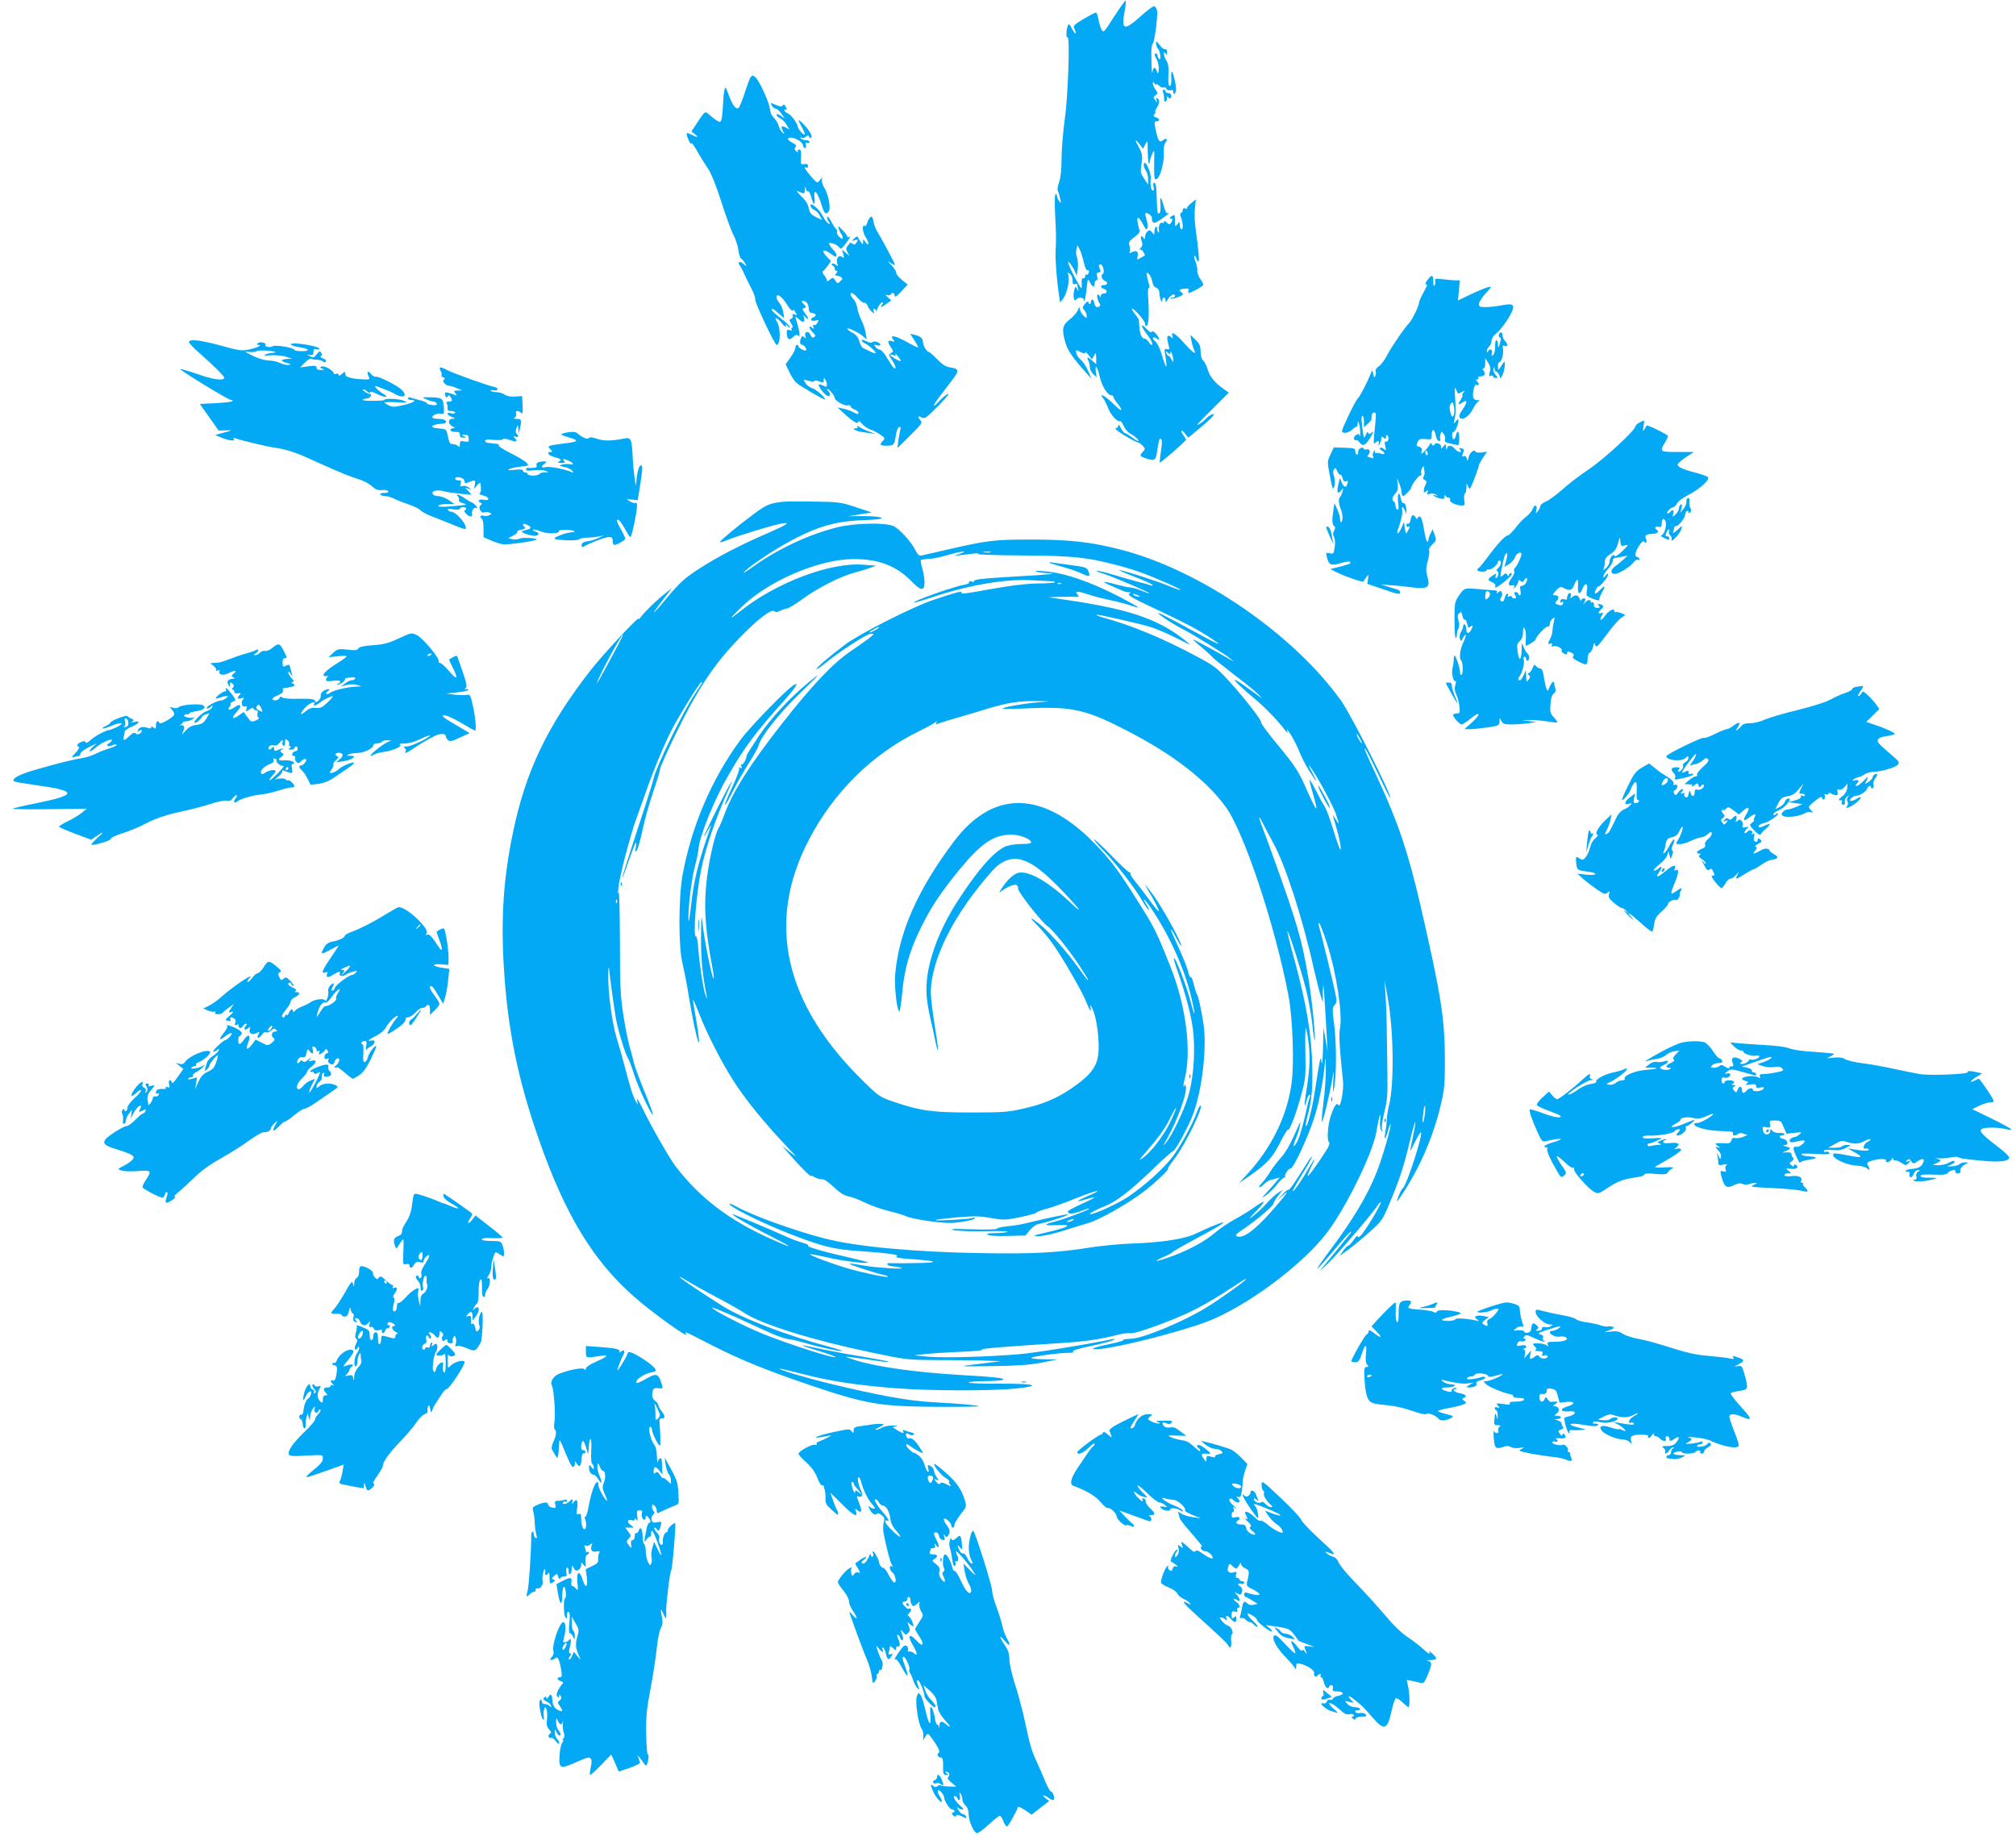 <?xml version="1.0" standalone="no"?>
<!DOCTYPE svg PUBLIC "-//W3C//DTD SVG 20010904//EN"
 "http://www.w3.org/TR/2001/REC-SVG-20010904/DTD/svg10.dtd">
<svg version="1.0" xmlns="http://www.w3.org/2000/svg"
 width="1280pt" height="1166pt" viewBox="0 0 1280 1166"
 preserveAspectRatio="xMidYMid meet">
<g transform="translate(0,1166) scale(0.1,-0.1)"
fill="#03a9f4" stroke="none">
<path d="M7074 11555 c-65 -102 -68 -105 -80 -83 -7 13 -16 42 -20 66 -3 23
-11 42 -16 42 -5 0 -41 -18 -79 -41 -59 -35 -67 -44 -59 -59 6 -10 10 -25 10
-32 -1 -7 -10 5 -22 27 -19 35 -22 38 -29 20 -10 -26 -11 -78 -1 -72 16 11 4
-368 -17 -515 -11 -82 -21 -195 -21 -253 0 -68 -5 -120 -15 -150 -9 -25 -13
-50 -9 -56 4 -6 10 -28 15 -48 7 -33 6 -34 -7 -17 -8 11 -14 27 -14 35 0 9 -3
11 -9 6 -5 -6 -5 -68 -1 -145 5 -74 6 -163 3 -198 -5 -54 6 -204 23 -310 l5
-33 18 23 c24 31 43 112 35 146 -7 24 -6 26 9 13 10 -7 17 -26 17 -42 0 -21 4
-27 15 -23 8 4 15 2 15 -4 0 -6 3 -19 6 -29 5 -15 4 -15 -7 2 -12 19 -13 18
-20 -15 -8 -37 3 -72 15 -51 9 15 46 14 46 -1 0 -6 3 -9 6 -6 3 4 9 37 13 75
7 66 8 67 21 41 16 -33 30 -36 30 -8 0 11 5 20 11 20 7 0 9 10 5 25 -5 19 -2
25 10 25 11 0 14 5 9 18 -11 27 -11 30 0 33 16 6 32 -51 17 -60 -15 -9 -6 -37
14 -45 21 -8 17 -26 -6 -26 -26 0 -26 -17 1 -25 23 -8 20 -31 -5 -29 -9 1 -16
-6 -17 -15 0 -10 -2 -11 -6 -3 -2 6 -8 12 -13 12 -9 0 -1 -40 11 -56 10 -12 2
-24 -17 -24 -7 0 -14 11 -16 25 -2 14 -7 24 -13 23 -5 -2 -9 -9 -9 -15 1 -7
-2 -13 -7 -13 -5 0 -9 6 -9 13 -1 6 -10 1 -21 -12 -18 -21 -18 -26 -4 -41 8
-9 15 -25 15 -35 0 -17 -1 -17 -19 -1 -11 10 -22 28 -24 40 -3 20 -4 20 -14
-5 -6 -14 -30 -41 -52 -58 -47 -37 -51 -63 -26 -149 15 -48 46 -94 129 -187
l36 -40 -21 50 c-12 28 -33 59 -47 71 -14 11 -27 31 -29 43 -3 21 -2 21 27 6
21 -11 30 -12 30 -4 0 6 10 -1 22 -16 l21 -27 13 23 c13 23 13 22 14 -15 l0
-39 -23 21 c-29 27 -41 28 -27 3 5 -11 10 -31 10 -44 0 -13 10 -32 21 -43 l22
-19 -5 33 c-8 55 10 35 23 -25 13 -61 50 -123 75 -123 7 0 14 -5 14 -11 0 -6
11 -24 25 -41 36 -43 31 -58 -7 -20 -48 47 -80 72 -91 72 -6 0 -3 -8 6 -17 8
-10 23 -38 32 -63 17 -45 62 -93 77 -84 4 3 14 -11 22 -30 8 -19 27 -41 43
-50 30 -15 62 -46 48 -46 -5 0 -23 11 -41 25 -18 14 -37 25 -42 25 -5 0 -17
15 -26 33 -9 19 -16 25 -16 15 0 -10 -8 -18 -17 -18 -10 0 16 -20 57 -45 41
-25 80 -45 86 -45 6 0 19 -9 29 -20 17 -19 17 -21 2 -38 -23 -25 -22 -28 14
-41 56 -20 67 -15 74 32 13 86 17 99 27 89 7 -7 6 -33 -1 -78 -6 -37 -9 -69
-7 -71 4 -5 166 137 166 145 0 4 -7 16 -15 26 -24 32 -16 44 8 14 l22 -27 89
74 c59 50 82 75 69 75 -11 0 -30 -12 -44 -26 -13 -14 -33 -31 -44 -36 -25 -13
-26 -14 91 103 l96 96 -27 19 c-58 39 -93 81 -106 124 -7 25 -20 52 -29 60
-11 10 -17 30 -17 58 -1 35 -6 49 -33 75 l-32 31 7 -40 c4 -21 12 -47 17 -56
18 -37 -11 -16 -67 47 -52 59 -85 77 -70 38 4 -13 3 -14 -10 -3 -23 19 -30 4
-18 -41 10 -37 9 -40 -7 -36 -14 4 -17 0 -15 -17 20 -121 13 -124 -21 -11 -10
33 -27 68 -38 77 -12 9 -18 20 -14 24 4 4 14 1 23 -6 22 -18 18 4 -6 31 -14
16 -22 20 -25 12 -4 -8 -16 -1 -35 19 -37 42 -38 18 0 -30 30 -39 45 -72 33
-72 -4 0 -13 9 -20 20 -7 11 -19 20 -26 20 -17 0 -29 31 -32 75 -1 17 -2 35
-3 42 0 6 -13 25 -27 42 -14 17 -21 31 -16 31 15 0 82 -78 82 -95 0 -8 4 -15
9 -15 13 0 18 67 12 162 -4 50 -2 84 3 80 5 -3 6 5 2 19 -4 13 -10 37 -13 54
-5 27 -4 28 10 16 9 -7 19 -29 23 -48 4 -23 13 -37 25 -40 12 -4 19 -15 20
-32 1 -32 17 -76 18 -48 1 9 6 17 11 17 6 0 10 -8 10 -17 1 -16 2 -15 12 2 18
31 48 47 48 25 0 -5 -7 -10 -17 -10 -9 0 -14 -3 -10 -6 7 -7 77 17 77 27 0 4
-4 11 -10 14 -18 11 -10 20 21 22 24 2 30 -1 25 -12 -3 -8 -2 -15 1 -15 16 0
93 43 93 52 0 5 -9 23 -21 39 -11 16 -19 39 -17 52 1 12 -4 37 -11 55 -8 18
-11 35 -8 38 3 3 8 -4 12 -15 3 -12 10 -21 14 -21 7 0 1 75 -19 216 -5 39 -7
96 -3 125 l6 53 -30 -24 c-17 -14 -29 -28 -26 -32 2 -4 -3 -5 -11 -2 -10 4
-16 1 -16 -9 0 -8 -5 -17 -11 -19 -7 -2 -7 -12 0 -31 14 -36 14 -80 1 -72 -5
3 -10 16 -10 28 -1 22 -1 22 -15 3 -14 -18 -15 -17 -15 22 0 40 -1 41 -20 30
-16 -10 -17 -14 -6 -16 12 -3 13 -7 4 -22 -11 -18 -14 -18 -30 -3 -12 11 -18
12 -18 4 0 -7 -4 -10 -9 -6 -14 8 -26 -16 -23 -45 2 -19 1 -22 -7 -10 -5 8 -7
18 -5 22 3 4 0 8 -5 8 -6 0 -11 -12 -11 -27 -1 -27 -1 -27 -15 -9 -12 16 -17
17 -30 6 -8 -7 -15 -22 -15 -34 0 -17 -2 -18 -10 -6 -14 22 -22 6 -11 -22 7
-19 6 -29 -7 -43 -9 -10 -12 -15 -5 -11 7 4 17 -3 23 -15 7 -11 10 -21 8 -22
-2 -1 -14 -8 -27 -15 -22 -13 -23 -12 -19 6 9 32 -5 46 -32 32 -20 -11 -22
-10 -17 4 4 9 3 26 -2 38 -7 19 -2 27 31 52 27 20 37 33 33 45 -4 9 -9 31 -12
50 -8 43 9 35 36 -17 16 -30 21 -34 26 -20 4 9 1 33 -5 53 -7 20 -10 39 -7 41
8 9 45 -19 41 -30 -2 -6 0 -17 5 -25 7 -11 18 -7 55 18 25 18 46 34 46 37 0 3
-4 3 -9 0 -5 -3 -14 16 -21 42 -18 66 -28 72 -22 14 2 -30 0 -52 -7 -56 -11
-7 -13 3 -16 74 -1 19 -2 54 -3 78 -1 23 -7 42 -13 42 -7 0 -9 -10 -5 -25 4
-14 2 -25 -3 -25 -13 0 -19 31 -15 76 4 41 -37 127 -44 92 -2 -10 4 -28 12
-40 9 -12 16 -38 16 -57 l0 -34 -25 38 c-23 32 -25 43 -19 84 10 58 7 78 -17
119 -26 45 -24 53 5 18 l23 -30 15 28 c15 28 15 27 15 -43 1 -40 3 -75 7 -78
3 -4 6 1 6 9 0 9 7 31 15 49 14 33 15 31 13 -58 -1 -51 1 -96 5 -99 22 -22 60
88 56 165 -2 30 2 56 11 65 16 21 6 33 -14 17 -22 -19 -33 -7 -45 50 -14 65
-14 69 4 69 22 0 18 18 -6 25 -16 5 -18 10 -8 21 6 8 8 14 4 14 -4 0 0 11 9
25 19 29 21 51 4 61 -8 5 -9 1 -5 -12 7 -19 7 -19 -8 0 -13 17 -13 20 2 31 15
11 15 14 0 36 -10 13 -17 30 -17 39 0 13 1 13 10 0 5 -8 10 -11 10 -6 0 5 9 1
19 -8 11 -10 25 -15 30 -11 6 3 14 0 17 -8 3 -9 13 -13 25 -10 13 4 19 0 19
-13 0 -21 13 -11 17 14 3 23 -20 122 -27 117 -4 -2 -5 -22 -3 -44 1 -22 -2
-43 -7 -46 -11 -7 -14 19 -11 88 2 31 -3 56 -13 72 -9 13 -16 32 -16 42 0 15
2 16 10 3 8 -12 10 -10 10 8 0 15 -5 22 -12 19 -7 -2 -23 10 -35 27 -20 25
-23 27 -23 10 0 -11 5 -25 11 -31 15 -15 24 -77 10 -68 -6 3 -11 13 -11 21 0
8 -4 14 -10 14 -13 0 -13 -6 6 -41 8 -17 13 -45 11 -62 -4 -29 -5 -30 -12 -9
-10 30 -23 28 -28 -5 -3 -23 -6 17 -7 120 0 33 3 52 10 62 12 16 33 183 26
210 -4 14 -12 25 -20 25 -7 0 -46 -29 -86 -65 -102 -92 -122 -86 -100 31 7 35
10 67 7 70 -2 3 -35 -43 -73 -101z m-193 -1560 c8 -36 17 -54 25 -51 7 3 10
-2 7 -15 -3 -10 -9 -16 -14 -13 -5 3 -9 -2 -9 -10 0 -9 -6 -15 -12 -13 -9 1
-12 -9 -10 -30 1 -18 0 -33 -2 -33 -7 0 -73 124 -80 150 -7 25 -7 25 10 5 9
-11 22 -33 29 -49 l12 -28 6 48 c3 26 0 58 -5 70 -6 12 -7 35 -4 50 l7 27 14
-26 c7 -14 19 -51 26 -82z m550 -574 c1 21 18 -23 18 -46 0 -18 -1 -18 -11 3
-6 12 -14 22 -18 22 -5 0 -11 7 -14 16 -5 14 -4 15 9 4 12 -10 15 -10 16 1z"/>
<path d="M4762 11163 c-5 -10 -22 -55 -36 -100 -15 -46 -32 -85 -37 -89 -17
-10 -38 17 -61 80 -22 58 -23 60 -29 31 -4 -16 -7 -52 -8 -80 -1 -27 -4 -67
-7 -87 -6 -34 -8 -36 -28 -26 -11 6 -33 22 -49 36 -31 29 -29 30 -81 -48 l-36
-55 22 -17 c28 -22 17 -23 -22 -3 -23 12 -30 13 -30 3 1 -20 28 -75 29 -58 1
8 16 -12 35 -45 18 -33 49 -83 69 -112 23 -34 52 -106 87 -214 28 -90 63 -185
77 -211 14 -27 28 -70 31 -96 3 -26 11 -51 18 -55 8 -4 19 -18 25 -30 12 -22
12 -22 -10 -3 -24 22 -41 13 -23 -12 7 -9 17 -28 23 -42 6 -14 26 -55 45 -93
20 -37 32 -72 29 -77 -7 -12 124 -290 136 -290 25 0 27 109 2 147 -23 35 2 28
31 -9 15 -20 26 -27 26 -18 0 13 1 13 10 0 5 -8 12 -12 15 -8 4 4 -21 28 -54
54 -34 26 -61 51 -61 56 0 13 8 10 44 -23 l35 -30 -6 38 c-3 21 -14 47 -24 59
-11 11 -19 28 -19 37 0 29 37 3 68 -49 20 -32 31 -41 40 -34 6 6 10 7 7 4 -3
-4 1 -14 8 -22 10 -13 9 -15 -7 -9 -13 5 -17 3 -13 -7 3 -8 -1 -17 -10 -20
-14 -6 -13 -9 1 -31 10 -15 12 -25 6 -25 -6 0 -8 -5 -4 -11 4 -7 0 -9 -13 -5
-15 5 -18 1 -18 -17 2 -42 15 -51 39 -28 17 16 25 18 34 9 13 -13 10 24 -7 82
-15 47 -15 47 13 21 25 -24 40 -16 30 16 -5 17 -4 16 10 -1 9 -11 16 -15 16
-9 0 6 -9 22 -20 36 -17 22 -18 26 -4 31 14 5 14 7 0 22 -18 17 -20 24 -8 24
20 -1 36 -21 37 -47 0 -21 5 -29 23 -31 25 -4 29 -17 7 -26 -26 -10 -17 -29
11 -22 23 6 24 5 14 -14 -6 -11 -16 -17 -22 -14 -8 5 -9 1 -4 -11 5 -15 4 -16
-9 -5 -24 20 -19 -6 6 -31 17 -17 19 -23 8 -30 -10 -6 -17 -1 -24 16 -12 28
-42 19 -31 -10 5 -15 4 -16 -8 -6 -11 9 -15 8 -20 -5 -10 -26 -7 -44 8 -44 12
0 31 -29 24 -35 -7 -6 -48 15 -48 25 0 5 -4 10 -10 10 -5 0 -10 -8 -10 -18 0
-11 -14 -38 -31 -62 l-31 -43 23 -48 c12 -27 32 -57 43 -68 25 -22 178 -112
183 -107 8 8 -56 65 -80 71 -14 4 -33 18 -42 31 -8 13 -14 24 -13 24 2 0 18
-4 36 -9 19 -6 32 -6 32 -1 0 6 11 5 26 0 33 -13 34 -13 34 8 0 14 2 15 10 2
5 -8 10 -23 10 -33 0 -14 -4 -16 -19 -7 -11 5 -24 10 -30 10 -16 0 32 -68 52
-73 20 -6 23 13 5 31 -7 7 -8 12 -4 12 11 0 45 -43 46 -57 0 -17 65 -54 84
-47 9 3 16 1 16 -5 0 -6 11 -16 25 -21 14 -5 25 -14 25 -20 0 -13 -1 -13 -37
5 -16 8 -45 18 -63 21 l-32 7 48 -45 c53 -48 84 -65 84 -45 1 7 11 0 23 -14
12 -14 37 -31 55 -37 18 -6 46 -21 63 -33 28 -19 29 -23 15 -38 -24 -26 -20
-31 23 -31 46 0 51 5 59 67 4 26 13 48 21 51 9 3 11 -2 8 -14 -3 -11 -9 -41
-13 -69 l-6 -50 81 80 c72 71 79 81 66 95 -21 24 -18 33 6 19 20 -10 30 -3
103 70 44 45 75 81 67 81 -7 0 -33 -21 -58 -47 -49 -53 -43 -31 12 41 19 25
51 67 70 92 46 60 45 72 -7 80 -33 5 -53 17 -88 53 -24 25 -48 46 -52 46 -13
0 -37 39 -38 61 0 26 -15 39 -53 48 l-28 7 26 -41 c14 -22 25 -42 25 -46 0 -3
-34 13 -75 36 -73 40 -110 46 -83 13 11 -14 10 -15 -10 -9 -27 9 -29 -5 -5
-40 16 -25 16 -27 0 -36 -16 -9 -16 -11 1 -36 23 -33 34 -62 24 -62 -4 0 -14
11 -22 23 -8 13 -26 40 -38 60 -13 21 -30 37 -37 37 -7 0 -19 8 -26 17 -13 15
-12 16 9 11 12 -4 22 -2 22 3 0 14 -44 28 -51 16 -4 -6 -18 -4 -38 6 -17 8
-31 11 -31 7 0 -5 10 -15 23 -21 27 -14 67 -50 67 -60 0 -5 -15 -1 -32 8 -18
9 -40 19 -48 23 -8 4 -19 23 -24 43 -7 25 -19 41 -43 54 -18 9 -33 21 -33 25
0 11 71 -22 99 -47 l24 -20 -6 38 c-3 21 -15 58 -27 82 -12 24 -24 60 -27 81
-3 20 -14 45 -25 56 -10 10 -18 23 -18 28 0 19 18 10 46 -22 15 -18 33 -32 41
-30 7 2 17 -8 22 -20 5 -13 17 -30 27 -38 16 -13 17 -13 11 3 -3 9 -2 17 3 17
6 0 10 -6 10 -12 1 -7 7 2 15 20 8 17 19 32 26 32 8 0 8 -4 -1 -15 -18 -21 -4
-18 30 6 l29 22 -22 19 c-17 15 -18 18 -5 14 10 -3 20 -1 23 4 10 16 25 11 25
-7 0 -13 12 -6 42 26 l41 44 -36 29 c-20 17 -37 37 -37 46 0 9 -12 29 -27 45
l-28 30 28 -18 c27 -17 26 -13 -24 81 -29 54 -60 110 -69 124 -10 14 -20 42
-24 63 -6 31 -10 36 -21 27 -7 -6 -16 -22 -19 -36 -4 -14 -11 -22 -16 -19 -19
12 -14 -42 8 -74 23 -36 20 -60 -4 -27 -14 20 -14 20 -14 0 -1 -19 -1 -19 -15
0 -8 10 -16 24 -18 30 -3 7 -12 4 -23 -8 -19 -18 -18 -18 4 -11 21 6 22 5 11
-14 -10 -15 -16 -17 -26 -9 -8 6 -15 9 -16 7 -1 -2 -8 -12 -16 -21 -10 -13
-10 -22 0 -40 l12 -23 -23 20 -23 20 7 -29 c6 -25 5 -28 -7 -18 -20 17 -41 -9
-31 -40 6 -20 5 -21 -10 -9 -9 8 -20 10 -24 6 -4 -4 -1 -10 6 -12 6 -3 12 -11
12 -19 0 -8 5 -14 11 -14 8 0 8 -5 -1 -15 -10 -12 -10 -15 1 -15 8 0 20 -4 28
-9 12 -8 12 -12 -3 -26 -16 -17 -18 -17 -33 4 -14 21 -16 21 -34 5 -14 -12
-19 -13 -19 -4 0 7 -8 22 -17 32 -11 12 -13 22 -7 26 5 4 19 20 30 35 l20 29
-29 31 c-35 37 -19 50 24 18 15 -11 31 -21 34 -21 11 0 4 28 -11 40 -8 8 -20
22 -25 32 -9 17 -7 18 18 12 15 -4 33 -14 40 -23 10 -14 14 -13 32 9 29 34 47
65 32 56 -6 -4 -11 -3 -11 2 0 5 -14 24 -31 41 -28 29 -30 30 -24 9 4 -12 11
-27 16 -33 5 -5 9 -16 9 -24 0 -11 -4 -10 -20 4 -12 10 -18 25 -16 32 3 7 1
15 -5 18 -5 4 -19 25 -31 48 -12 23 -23 36 -26 29 -2 -7 2 -20 10 -29 11 -14
11 -16 -2 -12 -8 3 -24 24 -36 47 -22 46 -86 98 -77 62 3 -10 13 -20 23 -23
10 -3 25 -18 34 -34 l15 -30 -39 19 c-31 15 -39 26 -45 56 -5 25 -20 50 -48
76 -24 23 -33 37 -22 32 11 -4 26 -10 33 -13 8 -3 12 5 13 23 1 24 2 25 6 6 2
-12 8 -20 13 -17 5 3 14 -12 20 -34 13 -51 27 -60 22 -16 -9 79 17 53 48 -47
14 -45 23 -53 41 -32 16 19 -1 112 -28 153 -9 14 -16 35 -15 46 l3 20 -16 -20
c-16 -20 -17 -19 -56 25 -37 43 -51 68 -29 55 6 -3 10 1 10 11 0 12 -6 15 -24
12 -22 -4 -23 -2 -20 44 2 37 -1 48 -12 48 -10 0 -12 -5 -8 -12 5 -9 2 -8 -9
1 -13 10 -14 17 -7 27 8 9 4 16 -16 26 -39 19 -42 38 -5 33 33 -4 71 -32 71
-52 0 -7 5 -13 11 -13 6 0 9 9 6 19 -3 14 -1 18 9 14 8 -3 14 0 14 6 0 6 -11
11 -24 11 -14 0 -28 5 -32 12 -4 7 -3 8 5 4 6 -4 19 -2 28 6 13 10 17 10 20 0
3 -6 9 -10 13 -7 12 7 -11 48 -48 86 -37 38 -40 34 -12 -16 11 -20 20 -41 20
-47 0 -14 -41 28 -44 45 -4 26 -40 76 -63 86 -12 6 -23 15 -23 21 0 6 5 8 11
4 7 -4 7 1 -1 16 -8 16 -14 19 -20 11 -5 -10 -16 -9 -44 3 -35 15 -36 14 -26
-4 6 -11 17 -20 25 -20 7 0 24 -14 36 -31 l22 -32 -26 18 c-17 11 -27 13 -27
6 0 -6 11 -16 23 -22 13 -6 32 -24 41 -41 l18 -30 -22 12 c-28 15 -35 8 -19
-22 11 -20 11 -22 -3 -10 -9 7 -19 25 -23 40 -3 15 -16 37 -28 50 -11 12 -22
28 -23 35 -2 6 -6 25 -9 41 -8 39 -62 156 -82 178 -20 23 -30 23 -41 1z m958
-1795 c0 -4 -16 2 -35 13 -39 24 -45 34 -14 24 16 -5 20 -4 14 6 -4 8 3 3 14
-11 11 -14 21 -28 21 -32z"/>
<path d="M7385 11073 c4 -10 7 -28 6 -41 0 -13 3 -20 9 -17 6 3 10 14 10 23 0
13 2 14 9 3 6 -9 11 -10 15 -2 9 14 -1 31 -20 31 -8 0 -14 5 -14 10 0 6 -5 10
-11 10 -7 0 -8 -7 -4 -17z"/>
<path d="M9068 9888 c-20 -25 -24 -43 -7 -33 5 4 -4 -17 -20 -47 -17 -30 -31
-61 -31 -69 0 -20 -44 -111 -62 -129 -30 -30 -116 -157 -142 -207 -14 -29 -38
-60 -52 -69 -14 -9 -23 -23 -20 -30 3 -8 2 -22 -2 -31 -5 -14 -8 -12 -13 12
-5 26 -7 28 -13 10 -21 -55 -70 -151 -82 -161 -8 -6 -36 -58 -63 -115 -48
-103 -48 -104 -25 -107 13 -2 33 6 46 17 12 12 25 21 30 21 4 0 8 8 8 17 0 38
14 -2 16 -45 1 -26 -1 -39 -3 -30 -4 14 -8 15 -23 6 -10 -6 -16 -17 -13 -25 3
-7 9 -11 13 -8 5 3 15 -4 23 -15 18 -26 36 -19 62 23 28 45 30 54 13 39 -13
-10 -17 -10 -21 0 -3 8 -9 4 -15 -12 -11 -26 -12 -26 -17 5 -12 76 -13 115 -5
115 6 0 10 -17 10 -37 l0 -36 25 23 c13 12 24 25 23 29 -2 24 4 41 16 41 15 0
15 -3 1 -140 -5 -52 -3 -62 7 -52 17 17 28 15 22 -5 -5 -15 -4 -16 5 -3 6 8
11 23 11 34 0 15 3 16 15 6 12 -10 15 -9 15 6 0 12 3 15 10 8 13 -13 2 -46
-12 -38 -7 4 -8 -5 -3 -27 7 -31 6 -32 -9 -20 -9 8 -20 11 -24 7 -4 -4 1 -12
11 -17 26 -15 21 -30 -7 -19 -13 5 -27 6 -30 3 -3 -4 -6 0 -6 8 0 12 -2 12 -9
0 -5 -8 -7 -21 -3 -29 4 -12 1 -14 -12 -9 -10 4 -20 7 -23 7 -3 0 0 7 7 15 14
17 4 39 -15 31 -8 -3 -15 0 -17 5 -6 17 -38 -2 -35 -21 1 -10 -2 -18 -8 -17
-5 1 -10 11 -10 22 0 18 -7 20 -68 22 l-68 2 -21 -44 c-20 -41 -21 -48 -8
-117 19 -105 25 -119 33 -80 4 18 2 44 -3 58 -6 16 -7 32 -1 42 8 14 11 13 22
-10 6 -15 15 -25 19 -23 5 3 11 -7 14 -21 5 -18 11 -24 23 -20 11 5 14 2 9
-10 -3 -8 -6 -18 -6 -20 0 -2 -5 -4 -10 -4 -6 0 -16 12 -22 28 l-11 27 -10
-43 c-11 -49 -4 -64 19 -36 14 18 15 18 8 -6 -3 -14 -10 -29 -15 -35 -12 -12
-11 -38 2 -72 14 -35 17 -70 7 -86 -5 -8 -8 -3 -9 13 0 14 -8 43 -18 65 l-18
40 -7 -45 c-10 -60 -8 -92 5 -101 8 -5 8 -12 0 -28 -9 -15 -9 -27 -1 -41 7
-12 8 -39 4 -65 -6 -42 -8 -44 -32 -38 -23 5 -24 4 -18 -23 13 -52 26 -58 87
-40 33 10 56 13 62 7 9 -9 -8 -15 -97 -37 l-29 -7 24 -13 c50 -28 184 -75 187
-66 1 5 10 18 18 28 15 18 15 17 10 -12 l-5 -31 105 -36 c82 -29 104 -33 104
-21 0 8 -6 16 -12 19 -7 2 -35 10 -63 19 l-50 15 65 -5 c36 -2 94 -8 129 -13
111 -14 125 -3 101 79 -7 26 -6 48 5 87 8 28 12 58 9 67 -4 9 5 25 21 40 25
23 26 27 14 60 l-13 35 -13 -26 c-7 -14 -13 -32 -13 -39 0 -8 -4 -14 -8 -14
-5 0 -14 36 -21 80 -9 55 -18 80 -27 80 -8 0 -14 -6 -14 -12 0 -7 -5 -5 -11 5
-15 25 -26 21 -33 -14 -3 -17 -10 -28 -16 -24 -5 3 -10 -1 -10 -10 0 -9 5 -13
10 -10 13 8 13 -2 -2 -28 -12 -21 -13 -20 -18 18 l-6 40 -17 -39 c-10 -22 -20
-36 -23 -33 -4 3 -3 14 1 24 17 39 32 106 28 124 -7 27 6 24 17 -3 l9 -23 0
22 c1 29 -9 54 -20 48 -4 -3 -11 10 -15 30 -10 53 -24 32 -17 -27 5 -37 3 -49
-5 -44 -7 4 -12 16 -12 26 0 10 -4 22 -10 25 -15 10 -12 29 10 52 14 16 18 31
14 60 l-4 38 14 -35 c8 -19 15 -45 15 -57 1 -13 5 -23 9 -23 10 0 52 43 52 53
0 16 46 77 57 77 7 0 10 6 7 14 -3 8 -1 23 5 33 11 19 11 18 16 -27 1 -8 -3
-20 -7 -27 -6 -7 -3 -15 8 -21 13 -7 14 -13 5 -30 -6 -11 -11 -28 -11 -38 0
-14 3 -14 15 -4 13 11 14 10 9 -5 -6 -14 -3 -16 14 -11 12 4 30 2 39 -4 16
-10 16 -11 -2 -5 -13 4 -17 3 -10 -4 6 -5 22 -13 38 -16 22 -6 27 -4 28 11 0
11 3 14 6 7 2 -7 12 -13 20 -13 9 0 13 -6 10 -14 -6 -15 38 -36 76 -36 17 0
19 5 14 35 -3 19 -1 37 4 40 5 4 9 21 10 38 0 32 0 32 11 7 9 -23 12 -20 39
50 16 41 29 79 29 85 0 6 12 28 26 49 l26 38 -36 -5 c-19 -3 -37 0 -38 5 -7
19 -36 -5 -43 -35 -7 -27 -9 -29 -12 -10 -3 14 -9 20 -19 16 -12 -4 -13 -1 -5
20 8 21 7 26 -10 30 -17 4 -18 3 -8 -9 9 -11 8 -14 -3 -14 -7 0 -21 9 -31 20
-21 25 -44 26 -50 3 -3 -13 -5 -10 -6 7 -2 24 -2 24 -16 6 -12 -16 -15 -17
-15 -4 0 21 -31 32 -42 16 -6 -10 -10 -10 -18 2 -5 8 -10 10 -10 4 0 -11 -45
-64 -54 -64 -2 0 -2 8 1 19 3 12 -2 20 -16 24 -18 4 -20 9 -11 29 10 20 17 23
51 20 38 -4 39 -3 39 27 0 42 18 39 26 -4 4 -21 12 -35 21 -35 8 0 11 5 8 10
-3 6 -3 20 1 32 6 21 7 21 20 3 8 -10 12 -27 9 -36 -5 -13 2 -19 27 -24 18 -4
40 -8 48 -11 12 -3 15 6 15 41 0 49 -11 60 -21 20 -8 -33 -24 -32 -24 2 0 14
3 23 7 20 8 -8 33 47 33 72 -1 13 -3 13 -16 -4 -16 -19 -16 -19 -9 10 8 34 9
63 3 154 -3 48 -1 57 6 40 6 -13 11 -25 12 -27 1 -2 13 2 26 9 21 11 22 11 9
-4 -7 -10 -10 -17 -6 -17 4 0 0 -11 -9 -25 -22 -34 -20 -40 9 -21 34 22 33 3
-1 -48 -19 -28 -23 -41 -15 -49 19 -19 62 12 85 60 12 23 28 44 36 46 9 3 7 5
-7 6 -30 1 -36 15 -28 62 5 29 11 39 21 35 17 -7 18 6 2 22 -9 9 -9 12 1 12 7
0 9 5 6 10 -3 6 3 10 14 10 26 0 36 17 21 35 -9 11 -9 15 -1 15 6 0 11 15 11
33 l0 32 19 -29 c14 -22 17 -35 10 -58 -7 -24 -5 -29 6 -24 8 3 15 1 15 -4 0
-6 7 -10 17 -10 15 0 15 2 -1 19 -10 11 -16 28 -13 38 4 16 5 16 6 1 0 -10 6
-18 11 -18 6 0 14 -10 19 -22 l8 -22 12 22 c7 12 13 39 15 58 3 38 1 37 -31
-13 -11 -16 -12 -15 -12 10 -1 15 3 27 8 27 14 0 29 54 24 84 -4 21 -2 25 11
20 20 -8 21 12 1 32 -8 9 -15 24 -15 35 0 10 -4 19 -9 19 -14 0 -21 -28 -8
-33 8 -2 8 -12 0 -38 -11 -33 -11 -33 -12 -6 -1 15 -5 27 -10 27 -6 0 -9 -18
-8 -40 1 -22 -5 -45 -12 -52 -11 -11 -13 -9 -8 10 6 24 -17 32 -26 10 -4 -8
-6 -7 -6 3 -1 9 6 22 14 29 8 7 15 23 15 35 0 13 11 33 26 44 30 24 78 88 101
137 24 50 10 60 -63 45 -32 -6 -77 -11 -101 -11 -36 0 -43 3 -43 20 0 11 19
41 43 67 41 45 41 46 14 39 -16 -4 -65 -24 -109 -45 l-81 -39 6 64 6 64 -27 0
c-15 0 -51 3 -81 7 -46 5 -53 4 -49 -9 4 -8 2 -21 -3 -29 -6 -10 -9 -2 -9 24
0 42 -8 46 -32 15z m163 -861 c-9 -23 -15 -16 -25 26 -4 18 -2 35 6 44 11 14
14 11 19 -17 4 -18 4 -42 0 -53z m-167 -242 c3 -8 1 -15 -4 -15 -6 0 -10 7
-10 15 0 8 2 15 4 15 2 0 6 -7 10 -15z"/>
<path d="M1200 9488 c0 -6 23 -32 52 -57 110 -97 177 -164 172 -172 -11 -18
-75 -8 -174 27 -56 19 -104 33 -106 31 -6 -6 306 -197 323 -197 9 0 13 -3 9
-7 -4 -5 -52 -10 -107 -13 l-100 -5 60 -85 59 -84 43 1 c49 3 45 0 -21 -17
l-44 -12 30 -13 c52 -22 98 -29 89 -14 -6 9 -3 11 9 6 34 -13 211 -55 257 -61
51 -6 123 -28 185 -56 174 -79 251 -112 306 -131 76 -25 96 -35 126 -62 16
-15 33 -21 56 -19 19 2 37 -1 41 -7 4 -7 -5 -11 -25 -11 -18 0 -29 -4 -25 -10
3 -5 17 -10 31 -10 14 0 41 -8 62 -19 20 -10 62 -26 92 -36 30 -10 61 -26 70
-35 8 -10 44 -29 80 -42 36 -14 90 -35 120 -48 90 -36 93 -37 85 -9 -11 32
-65 89 -87 89 -9 0 -20 5 -24 12 -5 8 4 9 34 4 26 -4 42 -2 42 4 0 5 9 10 20
10 11 0 20 -4 20 -10 0 -5 -4 -10 -10 -10 -5 0 -2 -9 7 -20 19 -22 47 -27 40
-7 -6 17 12 49 24 42 5 -4 9 -3 9 0 0 8 -27 35 -35 35 -3 0 -23 11 -43 25 -37
26 -65 34 -45 14 6 -6 9 -17 7 -24 -3 -7 6 -15 22 -19 14 -4 25 -8 23 -10 -2
-2 -44 -7 -93 -11 -63 -5 -86 -4 -82 4 4 6 28 11 54 11 l47 0 -37 25 c-20 14
-50 25 -66 25 -37 0 -50 26 -18 34 12 3 36 2 53 -3 16 -5 63 -12 104 -16 l74
-7 -20 22 -20 23 20 -6 c20 -7 20 -7 1 8 -11 8 -29 12 -39 9 -16 -5 -18 -2
-12 15 5 17 2 21 -14 21 -12 0 -21 5 -21 10 0 6 6 10 14 10 26 0 46 -12 46
-27 0 -11 5 -13 18 -8 48 20 53 19 47 -11 l-6 -29 20 24 c14 15 22 19 22 10 5
-39 3 -55 -6 -61 -5 -4 5 -10 23 -14 17 -4 32 -13 32 -20 0 -10 -9 -12 -30 -7
-30 5 -43 -10 -17 -20 9 -4 9 -8 -2 -15 -18 -13 3 -54 24 -46 8 4 23 3 33 -1
16 -6 16 -7 -1 -16 -9 -6 -26 -7 -37 -4 -20 7 -28 -9 -10 -20 6 -3 10 -31 10
-61 l0 -55 46 -20 c25 -11 60 -23 77 -25 28 -5 204 20 214 30 9 9 -91 15 -108
6 -10 -6 -31 -7 -45 -4 l-27 7 32 16 c17 9 29 20 25 24 -4 4 7 10 25 13 23 5
29 10 22 17 -19 19 -12 27 14 15 33 -15 32 -25 -6 -33 -17 -4 -28 -10 -25 -13
12 -11 71 -28 89 -24 23 5 22 19 -4 27 -11 4 -18 9 -15 12 3 3 26 -2 51 -12
45 -17 115 -15 115 4 0 10 86 8 96 -2 4 -4 -3 -7 -16 -7 -27 0 -110 -29 -110
-39 0 -12 150 -17 158 -5 4 5 25 9 47 10 22 0 56 4 75 7 l35 7 -35 -16 c-19
-9 -51 -19 -70 -21 -26 -4 -36 -10 -37 -24 -1 -14 2 -16 15 -9 43 25 137 60
158 60 19 0 24 -5 24 -25 0 -14 5 -25 10 -25 18 0 70 30 70 40 0 6 -14 35 -31
65 -23 41 -27 55 -16 55 8 0 27 -25 43 -55 16 -30 32 -55 36 -55 6 0 22 61 37
150 9 54 7 75 -7 66 -4 -2 -18 2 -32 10 -25 15 -25 15 12 12 l37 -4 10 61 c22
138 24 165 8 159 -9 -3 -17 -28 -23 -67 l-7 -62 -8 50 c-4 28 -10 88 -12 135
-6 112 -11 124 -51 116 -82 -17 -133 -17 -176 -2 -30 10 -46 12 -51 5 -7 -12
-40 1 -71 28 -12 11 -28 13 -62 8 -25 -4 -44 -10 -42 -14 3 -4 28 -13 55 -21
62 -17 51 -26 -39 -36 -36 -4 -73 -10 -84 -13 -17 -7 -17 -8 -1 -24 15 -16 15
-17 0 -17 -29 0 -10 -24 26 -33 42 -11 47 -16 29 -27 -11 -7 -8 -10 14 -10 24
0 27 2 16 15 -11 13 -8 13 19 4 39 -14 54 -34 20 -27 -13 3 -35 2 -49 -2 -24
-7 -23 -7 12 -15 21 -4 43 -14 50 -23 11 -14 10 -15 -7 -8 -46 19 -138 36
-161 30 -28 -7 -31 3 -6 22 16 12 15 13 -5 14 -33 0 -52 -10 -46 -26 4 -10 -3
-14 -23 -15 -16 -1 -32 -1 -36 0 -5 0 -8 -4 -8 -10 0 -8 15 -10 49 -5 26 3 59
2 72 -3 l24 -10 -27 0 c-15 -1 -30 -5 -33 -11 -3 -5 -22 -10 -41 -10 -19 0
-34 5 -34 10 0 6 -7 10 -15 10 -8 0 -15 5 -15 11 0 8 -16 10 -52 6 -39 -5 -48
-3 -35 4 10 6 43 13 73 16 53 6 54 6 37 25 -9 10 -54 37 -100 60 -45 23 -80
45 -77 49 3 5 -1 9 -8 10 -7 1 -20 2 -28 3 -8 2 -23 3 -32 4 -10 1 -18 7 -18
13 0 8 17 10 54 6 32 -3 56 -1 58 4 2 6 21 4 46 -5 43 -15 52 -11 30 13 -11
11 -10 13 5 8 19 -7 23 3 7 19 -7 7 -7 19 -1 35 10 24 10 24 12 -6 l1 -30 8
30 c14 56 12 65 -17 65 -20 0 -24 3 -14 9 8 5 11 16 8 25 -8 19 13 22 32 4 10
-11 11 -1 9 47 l-3 60 -43 -3 c-27 -2 -52 2 -67 12 -13 9 -38 16 -54 16 -16 0
-32 4 -35 9 -3 4 6 6 19 3 31 -6 33 14 3 21 -53 12 -266 89 -301 108 -43 23
-54 21 -38 -9 6 -11 8 -22 4 -25 -3 -4 2 -10 11 -13 13 -5 14 -9 5 -14 -15
-10 11 -40 34 -40 8 0 30 -7 48 -15 l34 -14 -29 -1 c-25 0 -27 -2 -15 -17 12
-15 12 -16 -4 -10 -11 4 -29 10 -42 13 -20 5 -23 3 -18 -16 4 -16 8 -18 14 -8
7 11 11 10 19 -2 15 -23 12 -30 -11 -30 -14 0 -18 -4 -12 -12 4 -7 6 -21 5
-30 -2 -13 4 -18 22 -18 14 0 26 -5 26 -10 0 -6 -11 -8 -25 -4 -34 8 -32 -9 3
-23 25 -10 25 -11 5 -12 -30 -1 -30 -34 0 -49 17 -8 18 -11 5 -11 -10 -1 -18
-5 -18 -11 0 -9 17 -14 48 -13 6 1 12 -8 12 -18 0 -13 7 -19 23 -18 21 0 21 1
2 9 -18 8 -18 9 5 9 20 1 25 -4 26 -24 2 -21 -1 -23 -27 -18 -25 5 -29 3 -29
-18 0 -18 -3 -20 -12 -11 -7 7 -22 12 -33 12 -18 0 -23 9 -31 48 -9 45 -11 47
-44 50 -53 4 -69 12 -45 22 11 5 32 9 48 9 45 1 35 31 -11 31 -21 0 -42 3 -45
7 -12 11 27 32 51 26 19 -4 22 -1 21 23 -3 74 -8 79 -79 81 -63 2 -64 1 -35
-12 17 -8 37 -14 46 -15 9 0 19 -6 22 -13 3 -9 -5 -12 -29 -9 -19 2 -34 8 -34
12 0 4 -20 13 -44 19 -24 6 -51 13 -60 17 -9 3 -16 1 -16 -5 0 -6 9 -11 20
-11 42 0 17 -17 -47 -32 -59 -13 -72 -14 -95 -2 -16 8 -28 17 -28 19 0 2 35 3
77 1 75 -4 77 -4 44 10 -31 13 -121 16 -121 4 0 -3 -34 -5 -75 -5 -41 -1 -69
3 -62 7 7 4 19 8 28 8 9 0 19 7 23 15 3 8 2 14 -2 13 -11 -3 -54 23 -48 29 3
4 15 -2 26 -12 12 -11 20 -13 20 -6 0 7 14 4 40 -9 51 -26 87 -27 45 -2 -36
22 -70 59 -45 50 76 -29 107 -42 117 -50 6 -5 23 -11 37 -14 33 -6 34 15 4 43
-31 28 -144 85 -162 81 -8 -2 -22 6 -30 17 -18 25 -31 14 -16 -14 10 -20 8
-21 -27 -20 -61 1 -118 13 -119 27 -1 6 -2 15 -3 19 0 3 -10 -2 -21 -12 -13
-12 -20 -14 -20 -5 0 7 -7 10 -15 6 -8 -3 -15 -2 -15 2 0 17 -59 52 -76 45
-16 -6 -16 -7 2 -14 16 -6 15 -8 -8 -8 -19 -1 -28 4 -28 14 0 13 -9 15 -52 9
l-52 -7 29 30 c17 17 34 28 40 25 5 -3 21 -6 36 -6 15 -1 31 -4 35 -8 10 -11
24 -10 24 1 0 5 -10 13 -21 16 -13 4 -17 10 -11 14 7 4 8 12 1 21 -8 13 -12
11 -28 -9 -17 -22 -22 -23 -43 -13 -23 12 -23 12 0 8 18 -3 22 0 22 19 0 19 4
22 22 17 12 -3 19 -1 15 5 -7 12 -96 30 -152 32 -51 2 -29 -16 33 -25 58 -9
63 -24 8 -24 -25 0 -46 4 -46 8 0 13 -118 34 -137 24 -18 -11 -55 -4 -48 8 8
13 -36 23 -48 11 -8 -8 -7 -11 3 -11 29 0 -7 -18 -57 -29 -48 -10 -64 -8 -179
24 -131 36 -204 44 -204 23z m549 -64 c2 -2 -7 -4 -20 -5 -13 0 -33 -5 -44
-10 -14 -7 -4 -8 35 -5 31 2 73 -2 95 -9 l40 -13 -32 -1 c-18 -1 -33 -5 -33
-10 0 -5 15 -12 33 -16 27 -7 28 -9 10 -12 -12 -2 -35 3 -52 11 -16 9 -49 16
-73 17 -26 0 -67 12 -103 30 -53 26 -56 29 -25 24 19 -2 42 0 50 5 13 9 108 3
119 -6z"/>
<path d="M10410 8977 c-14 -7 -25 -17 -25 -22 -1 -26 -198 -208 -296 -274 -58
-39 -135 -97 -170 -130 -36 -32 -82 -66 -102 -75 -20 -8 -37 -21 -37 -29 0 -7
-7 -22 -16 -33 -15 -18 -15 -18 -9 9 7 34 -12 36 -25 3 -5 -13 -22 -33 -38
-45 -16 -11 -47 -43 -68 -71 -21 -27 -44 -50 -51 -50 -16 0 -72 -61 -130 -141
-23 -31 -47 -60 -52 -64 -21 -12 -11 -25 19 -25 17 0 30 4 30 10 0 5 6 7 13 4
13 -5 57 30 57 46 0 6 5 10 10 10 16 0 12 -27 -7 -46 -12 -11 -14 -19 -6 -21
12 -4 6 -43 -8 -43 -5 0 -6 7 -2 16 5 15 3 15 -20 -1 -34 -22 -34 -29 -1 -43
14 -7 22 -17 19 -22 -13 -21 15 -8 57 26 45 38 57 54 39 54 -6 0 -11 -6 -11
-12 0 -9 -3 -8 -10 2 -8 12 -11 12 -28 -3 -19 -17 -19 -16 -5 55 7 40 18 77
23 82 13 13 13 -9 1 -52 l-10 -32 29 17 c16 9 34 30 39 45 9 25 41 40 41 19 0
-16 -30 -80 -41 -86 -5 -4 -8 -14 -5 -22 3 -8 -3 -26 -14 -40 -26 -33 -26 -57
-1 -50 15 3 18 1 14 -12 -4 -11 -1 -10 10 4 9 11 17 26 17 34 0 10 3 11 14 2
11 -10 16 -8 24 6 14 25 26 9 12 -16 -6 -12 -18 -21 -27 -21 -12 0 -14 -7 -9
-30 3 -17 1 -30 -4 -30 -6 0 -10 5 -10 10 0 6 -7 10 -15 10 -13 0 -14 -4 -5
-20 9 -16 8 -20 -5 -20 -8 0 -15 4 -15 10 0 5 -7 6 -17 3 -11 -4 -14 -3 -9 5
4 7 3 12 -3 12 -6 0 -13 -11 -17 -25 -6 -25 -15 -31 -27 -18 -4 3 -2 12 4 19
6 8 8 21 5 30 -5 14 -9 14 -23 3 -12 -10 -14 -10 -9 -1 5 8 1 12 -11 13 -10 0
-45 3 -78 6 -120 11 -116 12 -149 -35 -30 -43 -31 -47 -31 -158 0 -63 3 -114
7 -114 5 0 8 9 8 21 0 11 4 28 10 38 6 12 6 30 0 51 -7 24 -6 36 5 46 11 12
14 9 20 -16 4 -17 10 -28 15 -25 5 3 11 -9 15 -25 6 -25 9 -29 21 -19 17 14
18 5 4 -22 -15 -26 -30 -24 -30 5 0 14 -4 28 -10 31 -5 3 -10 -1 -10 -10 0 -9
-6 -26 -14 -38 -8 -13 -11 -30 -7 -42 8 -19 8 -19 20 4 22 40 23 15 2 -28 -21
-40 -28 -101 -14 -115 12 -11 14 -84 3 -91 -6 -3 -10 4 -10 17 0 25 -22 93
-33 104 -4 4 -7 -6 -7 -22 0 -16 -4 -43 -8 -59 -9 -30 8 -92 21 -79 3 4 2 -7
-3 -25 -6 -22 -4 -39 6 -60 8 -15 17 -49 20 -75 4 -41 3 -46 -15 -46 -11 0
-22 -3 -24 -8 -7 -9 39 -62 53 -62 7 0 32 16 56 36 61 51 70 32 11 -22 l-49
-44 36 0 c19 0 69 5 111 11 71 11 75 13 76 38 0 26 0 26 11 4 9 -19 19 -23 62
-23 28 0 76 3 106 7 l55 8 -45 6 -45 6 45 1 c25 1 74 -3 109 -8 35 -6 65 -9
68 -7 2 3 -7 17 -21 32 -23 24 -25 35 -22 83 3 37 9 60 21 68 12 9 15 19 9 36
-4 13 -7 26 -6 31 1 4 -2 7 -7 7 -5 0 -14 -14 -22 -31 -12 -31 -13 -31 -21 -9
-5 13 -12 46 -16 74 -5 35 -12 51 -22 51 -8 0 -20 7 -27 15 -10 13 -13 11 -22
-11 -5 -15 -16 -29 -23 -32 -10 -4 -10 -7 -1 -14 10 -7 10 -13 -2 -29 -13 -18
-14 -16 -15 21 l-2 40 -14 -32 c-8 -18 -19 -33 -24 -33 -12 0 -13 12 -2 26 16
19 33 85 27 104 -4 11 -2 20 4 20 6 0 11 -7 11 -16 0 -8 5 -12 10 -9 14 9 12
31 -3 47 -8 7 -19 27 -25 43 -10 28 -10 27 -11 -22 -1 -68 -17 -76 -25 -12 -6
44 -4 53 14 69 13 12 20 30 20 56 1 32 2 36 11 21 6 -10 9 -38 7 -63 -2 -24
-2 -44 0 -44 11 0 62 32 62 39 0 17 66 87 78 83 7 -2 12 5 12 16 0 11 8 26 17
33 15 13 16 11 8 -21 -4 -19 -8 -46 -9 -60 -1 -14 -7 -35 -14 -47 -16 -29 -15
-36 2 -30 10 4 13 1 9 -9 -3 -10 0 -12 10 -8 19 7 60 -13 52 -26 -3 -5 4 -14
15 -20 16 -8 20 -8 20 4 0 11 5 12 24 3 18 -8 22 -15 15 -24 -8 -9 1 -17 30
-32 54 -28 61 -27 61 14 0 21 6 38 14 41 8 3 17 20 21 37 6 28 8 30 14 10 5
-18 15 -9 71 66 36 49 77 97 93 107 l27 19 -27 12 c-16 6 -31 9 -35 6 -5 -2
-8 1 -8 7 0 21 -35 4 -58 -28 -26 -37 -41 -37 -22 -1 11 19 10 21 -4 16 -20
-8 -21 6 -1 23 20 17 19 27 -6 33 -16 4 -18 3 -8 -9 9 -11 7 -14 -10 -14 -15
0 -21 6 -21 21 0 11 -4 17 -10 14 -5 -3 -10 -1 -10 4 0 17 -21 13 -37 -6 -13
-16 -13 -16 -3 5 9 18 8 22 -5 22 -8 0 -15 -6 -16 -12 0 -7 -4 -3 -9 10 -10
25 -29 28 -49 10 -11 -11 -13 -10 -8 4 8 23 -9 33 -19 10 -4 -9 -6 -21 -5 -25
1 -5 -7 -6 -18 -2 -12 3 -21 0 -24 -9 -4 -10 -1 -13 9 -9 10 4 12 0 8 -10 -5
-14 -20 -14 -47 0 -4 2 0 11 8 19 17 17 12 34 -11 34 -19 0 -18 5 9 34 15 16
28 22 37 16 46 -24 59 -22 74 14 20 48 28 45 25 -6 -4 -50 12 -60 28 -18 17
44 37 39 29 -8 -6 -37 -5 -38 40 -55 24 -9 42 -12 39 -7 -3 5 4 25 15 46 26
44 21 52 -10 19 -30 -32 -43 -32 -28 0 6 13 14 23 18 22 10 -3 60 59 60 74 -1
9 -6 7 -15 -5 -11 -15 -15 -16 -15 -5 0 8 14 29 30 47 17 18 30 41 30 51 0 10
6 18 13 18 6 1 28 4 47 8 l35 7 -30 -27 c-16 -15 -41 -35 -54 -44 -31 -23 -23
-52 11 -44 33 9 94 49 111 74 9 11 20 18 26 14 6 -3 11 -2 11 3 0 6 -7 13 -16
16 -11 4 -13 13 -8 28 10 34 47 83 52 70 2 -7 8 -10 13 -6 5 3 5 13 -1 24 -11
20 4 30 45 30 26 0 41 15 25 25 -18 11 -11 27 10 20 16 -5 20 -2 20 19 0 34
18 42 26 11 7 -29 -12 -85 -30 -85 -6 0 2 -7 18 -15 16 -9 31 -13 33 -11 8 8
-8 27 -17 21 -4 -3 -6 4 -3 15 3 11 10 23 16 27 6 4 8 0 4 -10 -3 -8 0 -21 8
-27 8 -6 11 -19 8 -28 -3 -10 7 -4 25 13 16 17 33 41 37 55 7 25 7 25 -25 -5
-24 -21 -31 -25 -27 -12 4 10 7 23 7 28 0 5 6 9 13 9 16 0 57 53 57 74 0 8 5
18 10 21 6 3 10 1 10 -6 0 -10 3 -10 12 -1 7 7 8 15 1 24 -5 7 -8 26 -7 41 2
18 -1 27 -9 24 -7 -2 -11 -12 -10 -23 2 -10 -6 -30 -17 -44 l-21 -25 7 29 c5
21 4 27 -5 22 -6 -4 -11 -15 -11 -25 0 -10 -10 -26 -21 -37 -21 -19 -22 -19
-15 4 7 22 -7 31 -19 12 -3 -5 -11 -10 -17 -10 -6 0 -3 9 7 20 10 11 23 20 30
20 6 0 16 10 22 23 6 12 36 35 67 51 75 38 145 100 130 116 -6 6 -42 19 -80
29 -82 21 -117 38 -111 54 2 7 26 27 53 45 l49 32 -103 0 c-112 0 -116 2 -82
58 11 18 20 37 20 43 0 9 -130 73 -135 67 -1 -2 -7 -12 -14 -23 -10 -17 -11
-15 -6 18 3 20 5 37 3 37 -2 0 -14 -6 -28 -13z m-92 -780 c25 6 23 3 -18 -37
-24 -23 -46 -37 -48 -31 -6 19 -32 -8 -32 -34 0 -12 -10 -30 -22 -41 -20 -18
-21 -18 -15 -1 4 10 7 29 7 43 0 16 11 31 35 46 27 17 39 34 48 68 12 44 12
44 15 12 3 -29 6 -32 30 -25z m-858 -311 c0 -8 -7 -19 -15 -26 -13 -10 -15 -9
-15 12 0 14 3 28 6 31 9 9 24 -2 24 -17z"/>
<path d="M5444 8953 c5 -9 1 -13 -10 -13 -33 0 0 -18 43 -24 22 -3 54 -8 70
-10 15 -3 5 2 -23 12 -28 9 -59 24 -69 32 -11 9 -16 10 -11 3z"/>
<path d="M4970 8474 c-84 -10 -103 -18 -183 -77 -103 -76 -215 -170 -216 -179
-1 -4 18 1 42 11 61 26 303 100 351 107 59 9 38 -5 -89 -61 -180 -78 -323
-153 -437 -227 -90 -58 -119 -85 -194 -173 -91 -110 -121 -138 -60 -57 20 26
46 61 59 77 l22 30 -40 -32 c-57 -45 -127 -113 -154 -148 -12 -16 -19 -23 -16
-15 15 34 -227 -225 -309 -331 -272 -350 -410 -639 -490 -1030 -59 -283 -76
-538 -57 -849 24 -398 89 -715 224 -1100 165 -472 342 -764 602 -993 109 -97
351 -271 332 -239 -5 6 -5 12 -2 12 4 0 77 -36 163 -81 178 -91 341 -158 621
-253 359 -122 446 -137 813 -139 146 -1 264 1 262 4 -3 6 -124 16 -284 25
-160 8 -351 43 -660 118 -161 39 -340 93 -317 95 4 1 69 -15 144 -34 173 -45
346 -71 588 -90 226 -17 605 -18 765 -2 172 18 123 32 -107 31 -106 -1 -193 3
-193 7 0 5 46 9 103 9 56 0 108 4 115 9 16 10 -55 18 -283 31 -268 16 -513 50
-648 91 -38 12 -67 22 -65 24 2 1 59 -6 128 -16 137 -20 145 -21 139 -15 -3 3
-88 19 -189 36 -102 17 -223 40 -269 51 -46 10 -85 18 -87 16 -2 -1 46 -18
107 -36 60 -19 107 -36 105 -38 -11 -11 -285 77 -459 146 -120 48 -333 158
-324 167 4 4 134 -51 282 -121 118 -55 168 -74 212 -80 18 -2 63 -13 100 -24
79 -24 207 -51 231 -50 9 0 -32 14 -93 30 -258 69 -539 176 -664 254 -128 80
-270 176 -276 186 -4 5 17 -5 47 -24 29 -18 112 -64 183 -102 72 -37 153 -83
181 -102 112 -73 433 -173 802 -250 219 -46 233 -48 402 -49 96 0 231 -2 300
-3 l125 -4 -70 -9 c-38 -5 -104 -13 -145 -18 -54 -6 -12 -7 150 -5 174 3 248
8 325 23 l100 20 -90 1 c-54 1 -84 5 -75 10 17 10 178 31 236 31 24 0 34 3 26
8 -8 5 36 19 114 35 69 15 134 32 143 38 13 8 11 9 -9 5 -163 -34 -492 -87
-590 -95 -200 -17 -478 -24 -575 -16 l-90 9 60 7 c33 4 137 11 230 15 94 4
157 10 140 14 -29 5 150 20 490 41 156 9 258 24 374 54 31 8 66 12 77 9 25 -7
242 71 379 135 56 26 152 81 215 122 141 92 140 91 140 86 0 -10 -178 -136
-261 -186 -145 -86 -379 -184 -459 -191 -14 -1 -33 -2 -42 -3 -10 -1 -18 -4
-18 -8 0 -3 -39 -14 -87 -24 -113 -23 -139 -38 -53 -30 129 13 494 106 666
170 249 92 616 363 771 570 123 163 291 508 312 639 15 91 33 148 24 75 -3
-27 -1 -54 6 -65 10 -17 11 -16 5 7 -3 14 4 63 16 109 18 71 21 108 19 244 -1
89 -3 211 -4 271 0 61 -4 157 -7 215 l-7 105 19 -105 c39 -211 43 -555 9 -690
-7 -25 -13 -65 -14 -90 -1 -25 -6 -63 -10 -85 -10 -54 3 -39 20 22 7 26 14 41
14 32 2 -25 -55 -220 -89 -304 -56 -142 -149 -298 -285 -480 -130 -175 -119
-172 33 8 39 47 78 89 85 93 9 6 9 4 1 -7 -10 -14 -98 -122 -170 -209 -33 -39
-30 -37 25 15 63 60 282 316 316 368 10 15 20 26 22 23 7 -7 -102 -188 -126
-210 -15 -14 -21 -15 -21 -5 0 7 -11 -3 -25 -24 -14 -20 -30 -37 -35 -37 -5 0
-19 -15 -32 -32 l-23 -33 49 35 c27 19 88 69 135 111 82 73 88 80 128 175 69
163 95 242 138 422 32 133 44 145 16 16 -10 -49 -18 -90 -17 -91 1 -2 15 24
31 57 16 33 32 60 36 60 19 0 -89 -336 -114 -355 -12 -9 -37 -67 -37 -84 0 -3
20 26 45 64 108 169 187 356 233 550 23 97 26 130 26 285 -1 265 -24 410 -155
980 -77 334 -141 524 -266 795 -88 190 -95 208 -85 201 4 -2 41 -75 82 -160
40 -86 75 -154 77 -153 12 13 -247 526 -311 616 -301 423 -893 830 -1397 960
-193 50 -327 65 -574 65 -235 0 -274 -5 -540 -66 -71 -17 -140 -32 -152 -35
-17 -4 -26 3 -43 37 -27 52 -94 126 -134 148 -48 25 -245 22 -359 -6 -182 -45
-380 -138 -542 -255 -38 -27 -62 -41 -51 -29 23 26 148 113 235 163 205 119
331 159 520 166 100 4 129 8 115 16 -10 6 -61 10 -114 10 l-95 -1 75 12 75 12
-100 33 c-95 32 -108 34 -265 36 -91 2 -181 1 -200 -1z m1125 -330 l-40 -14
43 5 c23 3 61 7 85 10 23 3 34 2 25 -2 -10 -5 117 -9 281 -10 320 -2 410 -11
596 -60 113 -29 189 -56 323 -115 107 -47 120 -62 16 -20 -79 33 -295 102
-316 102 -7 -1 34 -19 92 -41 58 -22 109 -45 115 -51 7 -8 5 -9 -8 -5 -10 4
-46 14 -80 22 -34 9 -106 30 -160 46 -102 31 -149 34 -55 4 66 -22 289 -117
284 -122 -2 -2 -24 6 -50 17 -26 11 -58 20 -70 20 -12 0 -53 9 -91 19 -38 11
-72 18 -74 15 -2 -2 18 -13 45 -24 27 -12 60 -26 74 -32 14 -6 32 -10 40 -9
13 1 13 0 1 -8 -16 -10 12 -26 225 -126 140 -66 220 -109 299 -162 88 -58 38
-36 -152 68 -101 56 -186 99 -189 97 -6 -6 89 -69 156 -103 67 -34 267 -158
300 -186 l25 -21 -26 15 c-62 37 -228 127 -234 127 -3 0 20 -22 52 -48 32 -27
64 -56 72 -66 8 -9 64 -54 125 -101 61 -46 134 -104 161 -130 42 -39 35 -35
-45 23 -52 39 -97 68 -100 65 -5 -5 52 -59 147 -138 58 -50 125 -120 171 -180
15 -20 20 -23 16 -10 -14 44 47 -57 73 -121 15 -38 44 -96 65 -128 49 -76 59
-85 25 -22 -32 58 -35 73 -7 31 47 -69 132 -229 151 -281 24 -71 24 -78 -2
-34 -11 19 -18 28 -16 20 2 -8 12 -41 21 -73 23 -78 36 -151 25 -140 -5 5 -25
62 -45 128 -20 66 -44 131 -54 145 -10 14 -34 58 -54 99 -21 40 -39 71 -41 69
-2 -1 7 -41 21 -87 38 -132 28 -126 -37 19 -55 124 -69 147 -178 280 -66 79
-117 148 -114 153 6 10 -92 138 -198 256 -79 87 -97 102 -200 157 -220 119
-425 204 -613 255 -21 6 -36 12 -33 15 5 5 243 -49 338 -76 36 -11 110 -42
165 -70 54 -28 94 -47 89 -42 -177 153 -363 221 -780 282 l-120 18 85 2 c47 1
92 1 99 0 12 -1 12 1 3 13 -20 24 -2 26 56 6 32 -11 98 -29 147 -39 50 -10
110 -26 134 -35 24 -8 46 -14 48 -12 2 2 -50 31 -114 65 -196 101 -357 156
-488 165 -43 4 -60 2 -45 -3 14 -4 43 -8 64 -9 87 -2 20 -10 -169 -20 -226
-13 -297 -20 -290 -31 3 -5 -5 -6 -17 -2 -13 3 -19 1 -15 -5 4 -6 -10 -13 -35
-17 -60 -10 -324 -103 -315 -112 2 -2 50 12 108 31 236 80 479 122 649 110 58
-3 113 -6 124 -6 10 0 15 -3 12 -7 -4 -3 -53 -7 -109 -7 -67 -1 -164 -12 -281
-33 -196 -35 -210 -37 -201 -22 6 10 -55 -7 -184 -51 -136 -47 -458 -211 -552
-280 -102 -76 -190 -151 -184 -157 2 -3 26 13 52 35 90 74 268 189 292 189 23
0 23 0 -5 -24 -16 -13 -72 -52 -124 -88 -112 -76 -243 -214 -435 -459 -204
-260 -312 -431 -365 -575 -13 -36 -29 -74 -36 -85 -20 -32 -52 -159 -69 -274
-30 -196 -22 -355 29 -620 8 -40 10 -69 6 -65 -11 12 -57 240 -68 339 -9 76
-9 73 -11 -75 -1 -137 8 -230 35 -370 l4 -25 -10 24 c-13 31 -37 182 -46 293
-3 48 -10 85 -15 82 -20 -12 1 269 32 419 29 145 89 321 173 510 47 105 19 59
-68 -113 -82 -163 -113 -236 -60 -140 14 25 22 36 18 25 -83 -236 -109 -341
-128 -520 -8 -67 -14 -100 -15 -74 -2 80 19 250 40 334 12 44 23 96 24 115 6
80 101 315 189 466 105 183 175 276 363 485 28 31 56 67 63 79 11 20 10 21
-10 10 -41 -22 -279 -266 -340 -350 -182 -248 -309 -545 -366 -855 -26 -139
-27 -459 -1 -560 9 -38 26 -124 37 -190 25 -159 63 -334 68 -313 2 9 -6 71
-17 137 -12 65 -21 125 -21 133 0 7 18 -34 40 -91 44 -115 141 -306 215 -421
80 -125 194 -265 344 -424 66 -69 66 -70 16 -31 l-50 40 52 -60 c60 -70 133
-142 133 -132 0 4 11 0 24 -9 14 -8 34 -14 44 -12 13 2 39 -15 75 -49 38 -36
66 -54 93 -59 22 -4 69 -22 107 -41 37 -18 105 -42 151 -53 46 -11 96 -26 112
-34 16 -8 84 -22 151 -31 104 -13 134 -14 203 -3 44 7 80 16 80 21 0 5 -7 6
-15 3 -21 -8 -241 -20 -235 -13 3 3 64 10 135 17 109 9 144 9 216 -4 81 -14
92 -14 185 5 54 11 101 24 104 29 3 5 32 16 63 24 32 8 117 38 188 67 133 53
192 64 74 14 -75 -32 -80 -42 -10 -20 27 8 51 13 52 11 2 -2 -35 -21 -82 -42
-47 -21 -85 -42 -85 -46 0 -19 30 -18 80 1 30 11 55 19 57 17 6 -5 -152 -65
-216 -82 -72 -18 -77 -26 -16 -24 28 1 61 1 75 1 43 -2 0 -20 -113 -46 -91
-21 -97 -24 -54 -24 28 -1 91 13 155 33 59 19 132 41 162 50 68 19 250 122
350 198 71 53 170 148 156 148 -4 0 15 28 42 63 67 88 188 337 164 337 -5 0
-14 -17 -21 -38 -29 -80 -105 -220 -156 -287 -58 -77 -177 -183 -283 -255 -58
-39 -211 -110 -238 -110 -17 0 33 29 84 48 75 29 163 95 304 231 69 67 130
121 135 121 14 0 98 154 127 232 59 155 90 430 67 578 -16 100 -32 173 -41
185 -4 6 -13 34 -20 62 -6 29 -15 51 -20 48 -4 -3 -10 10 -14 27 -6 30 -34
100 -92 226 -32 70 -22 66 15 -5 17 -32 30 -53 31 -48 1 23 -116 236 -173 315
-44 61 -69 89 -45 50 43 -70 80 -141 75 -146 -2 -3 -28 28 -57 68 -29 40 -70
94 -91 119 -21 25 -35 49 -31 53 4 4 2 6 -3 5 -6 -2 -57 45 -114 104 -57 59
-109 107 -114 107 -6 0 23 -35 65 -77 77 -80 194 -232 242 -315 15 -27 33 -51
39 -55 6 -3 1 10 -12 30 -36 58 -16 43 28 -21 115 -170 211 -381 254 -562 29
-121 27 -146 -3 -32 -28 106 -98 288 -107 278 -2 -2 7 -37 22 -77 51 -146 84
-270 98 -366 17 -124 8 -296 -23 -413 -23 -92 -105 -266 -146 -315 -22 -26
-21 -23 6 25 66 116 130 294 119 330 -4 14 -7 19 -8 11 -1 -8 -3 -12 -6 -10
-2 3 0 21 5 40 48 179 12 469 -91 727 -80 201 -99 240 -175 362 -131 209 -167
261 -241 346 -353 404 -692 432 -957 80 -230 -306 -349 -576 -372 -841 -6 -79
9 -222 25 -238 4 -4 13 48 19 115 13 152 46 268 117 413 65 133 123 221 246
372 139 169 219 224 333 223 52 -1 116 -25 123 -47 3 -8 -15 -12 -60 -12 -36
0 -81 -7 -101 -15 -73 -30 -175 -146 -301 -340 -105 -161 -174 -331 -196 -476
-13 -92 -9 -156 19 -281 11 -46 25 -110 31 -142 24 -110 21 -51 -4 101 -14 84
-25 177 -25 207 0 150 76 347 211 546 63 95 183 241 217 266 106 78 203 44
379 -135 128 -131 182 -201 77 -101 -124 118 -240 189 -311 189 -34 0 -72 -29
-113 -86 -30 -43 -31 -47 -10 -31 44 31 84 46 97 35 6 -5 10 -15 7 -21 -5 -15
152 -216 188 -239 33 -22 137 -151 205 -255 63 -96 71 -121 11 -37 -89 126
-207 260 -274 311 -59 46 -61 41 -6 -15 27 -26 72 -81 101 -122 64 -92 183
-299 207 -360 20 -52 35 -74 28 -39 -5 22 -4 22 6 5 34 -52 57 -241 40 -322
-15 -70 -61 -124 -170 -197 -94 -64 -184 -101 -314 -129 -88 -20 -130 -22
-321 -22 -244 0 -320 10 -485 66 -92 31 -98 34 -193 127 -508 494 -626 1015
-350 1541 158 302 401 541 694 685 51 25 99 51 107 58 13 10 14 9 7 -2 -6 -11
-4 -13 11 -6 10 4 64 21 119 37 55 15 143 42 195 58 121 37 203 50 310 48 l85
-1 -80 -7 c-97 -9 -214 -30 -219 -39 -2 -3 78 -3 177 2 266 11 357 -10 617
-145 288 -149 494 -308 620 -478 117 -158 316 -755 401 -1203 27 -141 37 -437
19 -559 -29 -208 -129 -410 -284 -577 l-51 -55 64 44 c116 81 149 117 197 212
25 50 48 87 51 84 10 -10 51 97 84 219 29 105 30 118 27 272 -2 89 0 159 3
155 4 -4 12 -48 18 -99 11 -91 6 -175 -19 -327 -10 -63 -7 -89 5 -37 4 17 11
34 17 38 8 4 9 0 5 -11 -4 -10 -9 -28 -12 -39 -28 -130 -50 -207 -66 -240 -27
-52 -35 -42 -11 14 10 24 22 60 25 79 5 32 5 33 -5 10 -51 -118 -82 -175 -116
-212 -21 -24 -52 -63 -67 -88 -15 -25 -39 -57 -53 -72 -31 -33 -18 -38 15 -6
13 12 29 23 36 24 6 2 23 6 37 10 l25 7 -20 -24 c-10 -13 -37 -44 -60 -68 -39
-44 -40 -44 -7 -21 18 12 51 44 72 71 21 26 41 45 45 41 4 -4 5 -2 4 3 -5 16
20 55 35 55 18 0 108 193 150 321 32 99 62 254 69 364 2 28 4 9 5 -42 1 -50
-5 -146 -14 -212 -8 -67 -14 -127 -11 -134 4 -13 53 188 67 278 9 58 9 57 5
-25 -3 -76 -3 -80 6 -35 15 80 15 281 0 398 -13 98 -12 109 3 126 15 16 15 24
1 89 -13 62 -86 363 -102 417 -3 13 -2 17 5 10 5 -5 27 -62 47 -125 60 -185
100 -447 83 -539 -8 -45 -4 -116 19 -335 6 -57 -16 -174 -28 -154 -12 19 -26
1 -49 -66 -21 -62 -27 -160 -10 -171 5 -3 -3 -24 -18 -48 -62 -96 -114 -168
-119 -164 -2 3 7 28 21 56 15 28 25 51 23 51 -2 0 -28 -40 -57 -90 -29 -49
-64 -99 -77 -112 -14 -13 7 28 46 91 39 63 71 119 71 125 0 6 -14 -11 -31 -39
-81 -129 -112 -174 -119 -170 -4 2 -22 -12 -41 -33 l-34 -37 33 29 c60 55 32
14 -67 -98 -105 -118 -177 -171 -215 -157 -17 7 -10 14 45 51 75 51 192 150
185 158 -3 2 9 23 27 46 l32 41 -30 -19 c-16 -10 -49 -40 -73 -67 -23 -26 -61
-62 -85 -80 -35 -27 -31 -21 23 35 66 69 57 72 -29 11 -25 -18 -77 -49 -116
-70 -38 -22 -90 -56 -115 -78 -66 -57 -162 -110 -274 -152 -104 -38 -141 -43
-57 -6 27 11 52 25 55 30 3 5 70 43 148 85 177 94 224 128 123 87 -38 -15 -93
-40 -120 -53 -65 -34 -220 -58 -405 -64 -80 -3 -199 -14 -265 -25 -215 -34
-370 -42 -703 -36 -418 7 -786 41 -987 93 -191 50 -441 139 -553 199 -47 25
-59 28 -46 14 23 -26 224 -124 374 -182 215 -84 280 -100 458 -112 89 -6 183
-15 211 -21 18 -4 21 -8 12 -14 -8 -5 29 -11 92 -15 174 -12 189 -23 37 -25
-74 -2 -148 -2 -164 -1 -18 2 -26 -1 -21 -8 3 -6 18 -11 33 -12 15 -1 38 -4
52 -9 42 -13 -171 1 -249 16 -41 8 -76 12 -78 10 -5 -5 161 -59 215 -71 18 -4
31 -9 29 -12 -7 -7 -155 24 -255 53 -97 28 -245 84 -239 90 2 2 51 -7 108 -20
97 -23 259 -43 259 -32 0 2 -44 14 -97 26 -170 38 -294 73 -282 80 6 4 -10 12
-35 19 -25 6 -80 27 -123 47 -80 37 -313 134 -322 134 -15 0 112 -74 239 -138
153 -78 155 -86 5 -19 -265 118 -456 264 -606 462 -42 56 -153 250 -211 370
-22 46 -36 67 -33 50 l5 -30 -15 25 c-16 27 -34 86 -70 224 -13 50 -36 129
-50 176 -29 94 -56 296 -53 405 1 39 3 54 5 35 6 -65 34 -265 44 -320 14 -76
58 -220 75 -247 8 -13 26 -60 40 -105 26 -83 111 -264 120 -256 2 3 -22 70
-55 149 -32 79 -62 160 -66 179 -4 19 -15 63 -26 98 -10 35 -29 127 -41 205
-19 125 -22 183 -22 476 -1 184 -4 321 -8 305 -4 -16 -5 -5 -2 26 7 75 75 334
117 450 19 52 43 118 52 145 55 158 124 323 172 415 56 106 178 300 188 300 7
0 2 -9 -45 -80 -76 -114 -241 -452 -260 -533 -5 -23 -52 -172 -105 -331 -52
-159 -95 -294 -94 -300 0 -6 18 40 39 103 41 119 57 150 47 91 -6 -30 -5 -33
7 -18 7 10 23 68 36 130 13 62 43 169 67 238 23 68 43 133 43 144 0 10 44 110
98 221 143 293 246 448 406 613 114 118 203 187 222 171 9 -7 19 -7 36 2 12 7
32 13 44 15 12 1 57 29 102 62 92 68 240 143 327 166 33 9 78 22 99 30 l39 14
-79 6 c-210 18 -558 -113 -789 -299 -70 -56 -67 -48 13 30 168 166 494 305
711 305 161 0 270 -42 366 -139 63 -65 85 -67 85 -8 0 23 -7 63 -14 89 -8 25
-12 49 -9 52 4 3 25 6 47 7 23 0 77 11 121 24 88 25 143 32 80 9z m193 9 c-10
-2 -28 -2 -40 0 -13 2 -5 4 17 4 22 1 32 -1 23 -4z m449 -199 c-3 -3 -12 -4
-19 -1 -8 3 -5 6 6 6 11 1 17 -2 13 -5z m488 -74 c13 -6 15 -9 5 -9 -8 0 -22
4 -30 9 -18 12 -2 12 25 0z m-1645 -205 c0 -2 -13 -11 -30 -20 -38 -19 -40
-11 -2 9 31 17 32 18 32 11z m-1654 -107 c-19 -35 -57 -106 -85 -158 -28 -52
-51 -92 -51 -89 0 23 153 309 165 309 3 0 -11 -28 -29 -62z m4709 -598 c9 -16
13 -30 11 -30 -3 0 -12 14 -21 30 -9 17 -13 30 -11 30 3 0 12 -13 21 -30z
m-617 -537 c10 -21 40 -78 67 -127 78 -143 187 -482 259 -806 16 -69 34 -143
42 -165 l13 -40 0 35 c-1 19 0 49 2 65 2 27 6 -18 23 -315 l5 -95 -13 75 -13
75 -3 -130 c-2 -80 -5 -115 -9 -90 -7 44 -5 55 -47 -210 -16 -101 -51 -227
-53 -190 0 11 6 45 15 75 21 79 29 159 26 290 -4 209 -36 403 -116 696 -26 92
-44 169 -42 171 6 7 82 -229 117 -365 16 -64 35 -165 41 -225 6 -59 13 -105
15 -103 8 8 -18 267 -38 385 -45 266 -72 356 -234 806 -26 72 -56 151 -66 178
-21 56 -17 62 9 10z m-4101 -505 c-3 -8 -6 -5 -6 6 -1 11 2 17 5 13 3 -3 4
-12 1 -19z m5128 -1355 c-10 -66 -17 -46 -8 23 4 32 9 51 11 40 2 -10 1 -38
-3 -63z m-1610 -28 c-38 -84 -124 -199 -177 -236 -31 -22 -30 -20 12 29 92
107 122 149 158 219 20 40 38 71 39 69 2 -2 -12 -38 -32 -81z m-625 -635 c-8
-5 -22 -9 -30 -9 -10 0 -8 3 5 9 27 12 43 12 25 0z"/>
<path d="M6660 8087 c3 -2 41 -14 85 -26 44 -12 99 -31 123 -43 49 -23 56 -21
43 14 -9 23 -18 27 -93 37 -46 6 -101 14 -123 17 -22 4 -38 4 -35 1z"/>
<path d="M5135 7328 c-126 -104 -239 -227 -316 -340 -43 -65 -79 -122 -79
-127 0 -20 -23 -60 -31 -55 -5 3 -6 -3 -2 -12 5 -13 3 -15 -7 -9 -8 5 -11 4
-7 -2 4 -6 -12 -51 -34 -99 -48 -104 -60 -134 -54 -134 3 0 25 39 49 88 24 48
70 128 101 177 31 50 59 99 61 109 10 54 135 211 267 338 62 59 110 107 107
108 -3 0 -27 -19 -55 -42z"/>
<path d="M8370 6667 c0 -15 65 -137 73 -137 5 0 -8 30 -29 68 -40 72 -44 79
-44 69z"/>
<path d="M3941 6044 c0 -11 3 -14 6 -6 3 7 2 16 -1 19 -3 4 -6 -2 -5 -13z"/>
<path d="M4433 5785 c0 -33 2 -45 4 -27 2 18 2 45 0 60 -2 15 -4 0 -4 -33z"/>
<path d="M7551 4824 c0 -11 3 -14 6 -6 3 7 2 16 -1 19 -3 4 -6 -2 -5 -13z"/>
<path d="M8452 4680 c0 -14 2 -19 5 -12 2 6 2 18 0 25 -3 6 -5 1 -5 -13z"/>
<path d="M6700 3935 c-36 -7 -101 -22 -146 -33 -44 -12 -113 -25 -152 -28 -40
-4 -72 -11 -72 -16 0 -5 -67 -7 -157 -4 -120 4 -148 3 -118 -5 22 -5 110 -9
197 -7 86 2 151 0 145 -4 -7 -4 -41 -8 -77 -8 -51 -1 -61 -3 -47 -11 11 -6 63
-9 128 -7 l110 3 28 34 c16 19 39 36 51 38 34 5 190 53 190 59 0 2 -3 3 -7 3
-5 -1 -37 -7 -73 -14z"/>
<path d="M8420 8314 c0 -6 17 -48 39 -94 6 -14 9 -17 6 -7 -3 10 -8 36 -11 57
-4 21 -13 41 -20 44 -8 3 -14 3 -14 0z"/>
<path d="M2527 7604 c-63 -29 -95 -37 -160 -41 -57 -4 -85 -10 -91 -20 -6 -12
-21 -14 -70 -8 -58 6 -64 4 -91 -21 l-29 -27 63 6 c72 6 72 7 -27 -57 -69 -45
-88 -74 -46 -69 10 1 13 0 7 -3 -7 -3 -13 -12 -13 -20 0 -10 10 -12 45 -7 31
4 45 2 45 -6 0 -6 -5 -11 -12 -11 -6 0 -9 -3 -5 -6 8 -8 53 24 47 34 -3 4 12
8 34 10 25 2 36 0 31 -7 -3 -6 -14 -11 -23 -11 -9 0 -28 -9 -42 -20 l-25 -19
35 9 c21 6 47 6 65 1 l30 -9 -35 -2 c-55 -2 -145 -24 -164 -39 -9 -8 -20 -11
-23 -7 -4 4 -1 11 7 16 24 15 6 20 -20 6 -15 -7 -24 -20 -23 -31 1 -10 -5 -25
-14 -33 -13 -13 -16 -13 -24 -1 -6 11 -30 13 -100 12 -56 -2 -98 2 -106 8 -9
8 -14 7 -19 -4 -6 -16 -44 -20 -44 -4 0 4 16 15 36 23 24 10 34 20 30 30 -3 7
0 14 7 15 24 1 61 10 66 15 3 3 -1 9 -9 14 -13 8 -13 10 -1 10 10 0 8 7 -7 23
-12 13 -22 30 -22 38 1 8 7 3 16 -11 9 -14 13 -17 10 -7 -4 11 -9 30 -12 43
-7 27 -8 28 -32 15 -14 -7 -17 -4 -18 20 -1 18 4 29 12 29 18 0 18 4 -6 50
-24 47 -32 48 -71 16 -16 -14 -36 -22 -47 -19 -10 2 -24 -3 -31 -11 -8 -9 -21
-16 -30 -16 -14 1 -14 2 2 11 9 5 17 14 17 20 0 6 -7 6 -17 0 -10 -5 -38 -15
-63 -21 -25 -7 -70 -22 -100 -34 -62 -23 -60 -23 -97 -25 l-28 -2 22 -18 c12
-10 19 -22 15 -26 -4 -5 1 -5 10 -2 11 4 15 2 12 -7 -8 -21 24 -27 56 -11 38
20 61 19 35 -1 -17 -13 -18 -16 -5 -24 13 -9 13 -10 0 -10 -30 -1 -43 -16 -31
-36 10 -19 10 -19 11 0 0 15 3 16 15 6 12 -10 13 -16 4 -26 -8 -10 -8 -14 0
-14 6 0 10 -6 8 -12 -1 -8 7 -12 23 -10 19 2 22 0 12 -10 -19 -19 -14 -30 10
-22 20 6 21 5 10 -8 -15 -19 -5 -51 15 -44 11 4 13 1 8 -15 -7 -20 -6 -20 19
-4 16 11 26 13 26 6 0 -6 7 -11 16 -11 11 0 13 -6 9 -19 -3 -11 -1 -23 6 -27
8 -4 1 -11 -17 -19 -27 -11 -31 -10 -53 21 l-24 33 -27 -19 c-48 -34 -55 -21
-14 23 33 36 22 54 -17 26 -31 -22 -50 -20 -31 4 7 8 9 16 6 20 -3 3 4 8 15
12 21 6 21 7 -6 46 -16 21 -32 39 -36 39 -5 0 -5 -4 -2 -10 3 -5 0 -10 -7 -10
-14 -1 -58 -34 -58 -44 0 -3 12 -1 26 4 14 6 33 10 42 10 13 0 12 -3 -5 -15
-12 -9 -26 -14 -30 -13 -12 3 -80 -29 -87 -41 -10 -15 7 -14 23 2 11 10 13 9
9 -3 -2 -8 -19 -20 -37 -26 -31 -10 -94 -74 -72 -74 10 0 37 24 43 38 1 5 13
13 26 16 l22 7 -20 -34 c-17 -28 -28 -35 -63 -40 -31 -4 -49 -14 -71 -39 -16
-19 -24 -24 -17 -11 17 34 14 50 -12 48 -12 -1 -14 0 -4 2 9 2 17 9 17 14 0 5
10 9 23 9 13 0 32 7 43 16 10 8 13 13 6 9 -19 -10 -78 5 -61 15 7 5 17 6 21 4
4 -3 8 -1 8 4 0 5 19 12 41 15 50 7 71 23 49 38 -19 13 -136 5 -155 -11 -8 -7
-23 -9 -37 -4 -23 7 -23 6 -5 -14 11 -11 16 -26 12 -32 -13 -21 -89 -63 -93
-51 -7 21 -22 11 -22 -15 0 -22 -2 -25 -15 -14 -10 8 -15 9 -15 1 0 -7 -8 -8
-22 -3 -30 11 -55 5 -62 -15 -5 -13 -4 -14 9 -3 8 7 15 8 15 2 0 -19 -26 -32
-38 -20 -9 9 -19 5 -40 -15 -34 -33 -42 -34 -36 -4 3 12 6 27 6 33 1 6 21 20
45 30 48 21 58 40 16 30 -20 -5 -24 -4 -13 3 12 8 11 11 -5 17 -11 4 -23 12
-26 17 -7 9 -109 -30 -109 -43 0 -4 -12 -12 -26 -19 -47 -21 -18 -22 31 -1 61
26 96 22 40 -5 -22 -11 -44 -20 -50 -20 -23 -2 -92 -39 -119 -63 -18 -18 -30
-23 -33 -15 -3 9 -10 9 -29 1 -26 -12 -31 -24 -13 -30 6 -2 -3 -19 -20 -37
-29 -30 -29 -33 -9 -27 13 3 26 6 31 6 4 0 7 7 7 14 0 8 24 26 53 41 l52 25
-28 -25 c-15 -14 -22 -25 -16 -25 7 0 24 11 38 24 29 27 101 60 101 46 0 -5
-8 -13 -17 -19 -27 -14 -7 -26 22 -13 14 7 25 7 25 2 0 -5 -19 -14 -42 -21
-24 -6 -63 -22 -88 -34 -25 -13 -67 -26 -95 -30 -60 -8 -289 -69 -362 -96 -61
-23 -83 -44 -56 -53 10 -3 68 -12 128 -21 269 -37 270 -62 2 -116 -77 -15
-142 -31 -146 -34 -3 -3 101 -5 232 -3 l238 3 -33 -27 c-18 -15 -59 -39 -90
-54 -31 -15 -55 -30 -53 -34 3 -4 49 -24 104 -45 l100 -37 28 19 c53 37 58 34
13 -6 -24 -22 -42 -42 -40 -44 10 -9 128 26 124 37 -2 6 29 21 74 35 42 14
102 38 132 54 77 41 149 65 260 88 52 11 129 32 170 45 41 14 86 23 100 20 19
-3 29 1 38 15 7 10 17 19 24 19 6 0 4 -8 -5 -18 -20 -22 -11 -37 11 -20 19 16
95 38 149 43 23 2 72 13 108 24 37 12 76 21 86 21 24 0 24 12 -1 35 -11 10
-20 15 -20 10 0 -4 -7 -2 -15 5 -9 7 -26 10 -42 6 l-28 -6 25 21 c14 12 24 26
22 32 -2 5 5 6 15 2 49 -20 53 -19 47 14 -5 22 -3 31 7 31 10 0 10 3 1 12 -7
7 -30 11 -52 10 -44 -3 -50 3 -22 24 15 12 15 15 2 24 -13 9 -13 11 0 21 13 9
12 10 -2 5 -10 -3 -25 -9 -33 -12 -10 -4 -15 0 -15 12 0 14 -3 15 -12 6 -17
-17 -28 -15 -21 4 4 10 14 14 30 11 17 -3 28 2 36 14 14 22 29 26 21 5 -3 -8
-1 -17 5 -21 7 -4 11 4 11 21 0 23 2 25 15 14 9 -7 14 -19 11 -27 -3 -7 0 -13
7 -13 8 0 6 -4 -3 -10 -12 -8 -11 -10 8 -10 12 0 22 5 22 10 0 6 5 10 10 10 6
0 10 -7 10 -15 0 -8 -6 -15 -14 -15 -8 0 -16 -7 -20 -15 -3 -9 0 -15 9 -15 8
0 12 -6 9 -13 -3 -8 1 -19 9 -26 11 -9 17 -8 27 4 7 8 19 15 26 15 12 0 12 -4
2 -20 -7 -11 -18 -20 -25 -20 -18 0 -16 -15 3 -31 8 -7 25 -30 36 -52 l20 -40
50 6 c32 4 66 17 91 34 22 15 62 43 90 61 27 18 47 35 45 38 -8 8 -73 -18 -96
-39 -12 -12 -31 -22 -42 -24 -20 -3 -20 -2 -4 22 9 14 14 28 11 32 -4 3 3 15
16 26 15 13 18 21 10 24 -20 7 -15 23 6 23 31 0 35 -19 9 -40 l-23 -20 45 6
c25 4 52 13 60 20 12 12 10 14 -15 15 -26 0 -27 2 -10 9 11 5 37 9 57 9 41 1
98 29 98 49 0 6 11 12 24 12 14 0 28 5 31 10 3 6 18 10 33 9 l27 -1 -26 -11
c-34 -16 -111 -78 -105 -85 3 -3 11 0 19 6 7 6 37 14 67 18 59 8 122 38 98 47
-7 3 7 6 32 6 27 1 65 11 94 26 27 14 57 25 65 25 9 0 -15 -16 -52 -35 -38
-19 -80 -35 -95 -35 -19 0 -23 -3 -13 -9 7 -5 10 -14 7 -20 -12 -19 9 -12 50
17 38 26 76 49 132 78 35 18 72 18 72 0 0 -7 7 -19 15 -26 12 -10 26 -7 76 17
l61 28 -93 55 c-72 42 -89 56 -72 58 14 2 58 -17 109 -47 47 -28 88 -51 90
-51 10 0 3 86 -13 156 -16 73 -17 76 -42 71 -14 -2 -48 -1 -76 2 l-50 7 72 8
c40 4 70 12 67 17 -3 5 -11 6 -17 2 -9 -5 -9 -3 0 8 11 14 7 30 -52 197 -4 10
-9 10 -27 0 -13 -7 -24 -14 -26 -15 -2 0 8 -24 23 -53 37 -73 27 -82 -24 -21
-24 28 -49 51 -57 51 -7 0 -11 6 -9 13 7 16 -99 144 -135 162 -38 19 -33 20
-123 -21z m213 -98 c0 -2 -7 -7 -16 -10 -8 -3 -12 -2 -9 4 6 10 25 14 25 6z
m-659 -305 c-34 -33 -46 -39 -76 -36 -26 3 -43 -3 -65 -22 -38 -32 -39 -17 -1
25 27 29 71 46 56 22 -10 -17 11 -11 38 10 24 19 63 38 80 39 5 1 -10 -17 -32
-38z m-416 -59 c-2 -2 -12 2 -24 9 -15 10 -17 16 -9 27 10 11 14 9 24 -10 7
-13 11 -24 9 -26z m-850 -73 c0 -16 -6 -24 -20 -26 -11 -2 -14 0 -8 3 8 4 11
15 7 31 -5 19 -3 24 7 21 8 -3 14 -15 14 -29z m941 -236 c-10 -10 28 -41 43
-36 9 3 -6 -17 -33 -45 -28 -28 -52 -49 -55 -47 -2 3 5 15 17 28 12 13 22 26
22 30 0 13 -40 7 -64 -8 -21 -14 -24 -14 -29 -1 -6 15 28 46 67 59 10 4 16 13
13 22 -4 9 -1 12 9 8 8 -3 13 -8 10 -10z m74 -53 c0 -5 -5 -10 -11 -10 -5 0
-7 5 -4 10 3 6 8 10 11 10 2 0 4 -4 4 -10z"/>
<path d="M9180 7323 c0 -5 64 -119 72 -128 5 -5 -1 13 -13 40 -12 28 -21 59
-21 70 1 14 -5 21 -18 21 -11 0 -20 -1 -20 -3z"/>
<path d="M11792 7300 c-18 -3 -32 -9 -32 -15 1 -5 -20 -17 -47 -26 -26 -9 -68
-28 -93 -42 -25 -15 -116 -43 -205 -65 -88 -21 -182 -49 -209 -61 -27 -13 -68
-23 -92 -23 -24 0 -47 -5 -51 -11 -5 -7 -17 -19 -27 -27 -19 -15 -19 -14 -2
13 22 33 6 36 -31 7 -14 -11 -32 -20 -40 -20 -7 0 -41 -14 -74 -30 -33 -17
-64 -28 -70 -25 -11 7 -239 -104 -239 -117 0 -26 95 -36 121 -12 17 16 19 16
19 1 0 -9 -9 -21 -20 -27 -11 -6 -18 -15 -14 -21 7 -11 -13 -39 -28 -39 -6 0
-6 6 1 14 9 11 6 14 -14 14 -33 0 -41 -14 -20 -34 9 -9 14 -23 11 -30 -7 -17
-1 -17 63 -2 28 6 51 16 51 21 0 5 -7 7 -15 3 -8 -3 -14 -2 -14 2 3 19 -3 22
-21 12 -11 -6 -20 -8 -20 -6 0 14 85 127 88 117 2 -6 -6 -24 -18 -41 l-21 -30
32 7 c18 3 41 15 52 26 14 14 22 16 31 7 8 -9 1 -21 -32 -50 -24 -22 -41 -44
-37 -50 3 -5 -1 -10 -9 -10 -8 0 -28 -11 -43 -25 l-28 -24 28 -1 c20 0 26 -4
21 -12 -4 -7 2 -5 13 5 20 17 21 17 27 0 6 -15 9 -15 16 -3 5 8 12 11 16 7 12
-12 -18 -38 -37 -32 -14 5 -19 1 -19 -14 0 -29 -17 -35 -25 -8 -7 21 -7 21
-14 -5 -4 -20 -10 -25 -20 -19 -7 5 -11 14 -7 20 5 7 1 8 -11 4 -16 -6 -16 -5
-4 10 8 10 9 17 3 17 -6 0 -18 -10 -27 -22 -13 -19 -17 -21 -25 -8 -6 10 -5
17 5 23 20 11 20 41 1 34 -10 -4 -13 -1 -10 7 4 12 -13 28 -67 61 -10 5 -33
23 -53 39 l-36 28 -45 -26 c-39 -23 -52 -40 -89 -117 -24 -49 -41 -89 -37 -89
12 1 48 45 56 70 4 13 14 30 21 38 12 11 14 8 16 -20 0 -18 0 -45 -1 -60 -1
-16 3 -28 9 -28 6 0 8 -4 5 -10 -3 -5 -13 -10 -21 -10 -12 0 -14 7 -9 31 l7
31 -31 -23 c-37 -27 -42 -54 -9 -43 20 6 21 5 10 -8 -7 -9 -25 -21 -41 -28
-16 -6 -35 -26 -44 -43 -44 -92 -52 -107 -64 -111 -16 -7 -16 -6 2 31 8 16 18
44 21 61 l6 31 -41 -39 c-44 -42 -70 -90 -48 -90 6 -1 0 -11 -14 -23 -15 -12
-29 -37 -33 -57 -4 -19 -15 -46 -26 -60 -17 -22 -22 -23 -39 -12 -28 16 -27
17 -23 -29 5 -44 5 -45 75 -54 68 -9 59 -26 -10 -19 l-58 6 35 -31 c19 -17 58
-47 87 -67 46 -32 54 -35 69 -23 15 12 16 12 10 -8 -6 -18 0 -29 30 -55 21
-18 43 -33 50 -33 8 0 21 -9 31 -20 18 -19 18 -19 -7 0 -16 13 -13 6 9 -18 19
-20 37 -37 40 -37 2 0 -4 9 -14 20 -37 41 -1 18 62 -40 36 -33 69 -58 73 -55
4 2 10 24 13 47 4 34 14 51 46 79 23 20 41 42 41 48 0 13 38 34 50 26 5 -3 14
4 20 15 6 11 8 20 5 20 -3 0 -1 9 5 20 14 25 6 25 -31 -1 -35 -25 -36 -19 -4
60 25 60 26 89 3 75 -7 -5 -9 -1 -5 9 12 31 -10 26 -58 -14 -51 -42 -67 -45
-41 -7 22 31 20 45 -3 24 -11 -10 -25 -16 -30 -15 -6 2 9 20 33 39 25 19 48
46 52 60 l7 25 7 -25 7 -25 10 25 c7 17 7 27 0 31 -6 4 -4 18 6 38 8 17 11 31
6 31 -5 0 -18 -18 -29 -39 -21 -42 -50 -70 -36 -35 5 10 10 29 11 41 5 32 12
41 45 48 19 4 33 16 42 36 7 16 16 29 20 29 9 0 -11 -58 -30 -87 -14 -22 -13
-23 14 -23 15 0 47 9 70 21 24 11 53 21 66 22 12 1 31 10 42 21 15 15 21 17
24 6 3 -7 -7 -24 -21 -36 -17 -14 -25 -29 -21 -38 4 -11 -2 -19 -19 -25 -32
-12 -44 -31 -20 -31 13 0 15 -2 5 -9 -10 -6 -7 -12 12 -25 14 -9 26 -22 26
-28 0 -7 -7 -3 -16 8 -15 18 -15 17 -2 -6 8 -14 18 -31 22 -38 6 -9 11 -10 20
-3 10 8 16 4 24 -14 10 -21 9 -25 -4 -25 -12 0 -7 -11 16 -40 17 -22 36 -40
41 -40 4 0 15 14 24 30 9 17 23 30 31 30 9 0 25 10 35 23 l20 22 -11 -22 c-14
-30 -10 -29 48 7 27 17 52 30 56 30 4 0 27 14 51 30 24 17 52 30 62 30 10 0
24 4 32 9 11 7 7 14 -20 30 -19 12 -29 21 -24 22 6 0 1 4 -10 8 -13 5 -30 2
-50 -11 -39 -23 -53 -23 -31 1 13 15 14 20 4 23 -8 3 -2 10 15 20 25 13 27 16
13 27 -13 11 -16 11 -16 -2 0 -10 -6 -14 -15 -11 -10 4 -13 14 -8 32 4 19 3
23 -7 17 -8 -5 -11 -4 -6 3 9 15 -13 27 -27 13 -20 -20 -30 -11 -11 11 19 21
19 21 -4 15 -19 -4 -22 -2 -18 10 4 9 1 22 -5 29 -9 12 -15 12 -27 2 -13 -11
-14 -10 -8 10 8 25 -5 29 -24 7 -9 -11 -16 -12 -25 -5 -9 7 -16 6 -25 -5 -11
-13 -10 -14 6 -8 17 6 17 5 5 -10 -13 -16 -14 -16 -26 0 -11 14 -10 19 4 29
13 10 14 15 4 25 -15 15 -17 33 -4 25 5 -3 14 1 21 9 11 13 17 12 47 -11 l34
-26 23 21 c36 34 51 26 26 -15 -27 -43 -20 -54 16 -25 34 26 48 27 34 1 -6
-11 -7 -20 -3 -20 4 0 -2 -6 -13 -14 -18 -14 -18 -16 16 -51 21 -22 36 -31 39
-24 2 7 17 24 33 37 35 30 30 39 -11 18 -16 -9 -32 -12 -35 -7 -6 8 17 23 39
26 19 2 85 47 85 57 0 6 -6 5 -15 -2 -11 -9 -15 -9 -15 -1 0 7 15 18 34 26 41
17 88 75 61 75 -9 0 -19 -9 -22 -20 -3 -11 -18 -26 -33 -34 l-28 -14 19 38
c16 31 27 39 58 44 29 4 48 16 70 43 l32 38 -16 -32 c-15 -32 -15 -33 5 -33
11 0 20 -4 20 -10 0 -5 -7 -6 -17 -3 -11 4 -14 3 -9 -5 4 -7 -9 -16 -36 -24
l-43 -12 45 -6 45 -6 -39 -17 c-21 -9 -46 -17 -56 -17 -10 0 -23 -7 -31 -16
-10 -13 -10 -17 2 -25 18 -13 108 -2 136 16 12 8 30 12 40 8 17 -6 17 -6 0 14
-18 20 -17 21 20 52 40 33 53 38 53 20 0 -5 5 -7 11 -4 6 4 8 14 5 22 -4 11
-2 13 9 9 8 -3 15 -1 15 5 0 6 7 6 19 -1 31 -16 44 -12 38 11 -4 15 -2 19 10
15 8 -4 23 3 34 16 l20 23 -3 -30 c-2 -19 -13 -38 -32 -52 -26 -20 -27 -28 -4
-24 4 0 5 -6 2 -14 -4 -9 0 -15 9 -15 10 0 13 7 10 18 -2 11 4 25 14 33 16 12
17 12 6 -1 -7 -10 -9 -21 -3 -30 6 -9 4 -20 -3 -29 -21 -24 34 -2 65 27 33 31
29 41 -7 18 -31 -20 -56 -11 -26 10 11 8 24 13 28 12 16 -4 63 26 68 44 7 19
25 25 25 7 0 -5 5 -7 10 -4 6 4 8 14 5 24 -3 9 2 26 10 37 19 25 19 35 0 28
-8 -4 -15 -12 -15 -19 0 -7 -12 -20 -26 -30 -25 -16 -25 -16 -15 4 18 34 12
34 -18 2 -16 -17 -35 -31 -42 -31 -10 0 -10 3 -1 12 19 19 14 30 -10 23 -17
-5 -20 -4 -12 4 6 6 21 13 34 16 12 2 30 11 39 18 9 8 34 15 56 16 55 2 140
28 155 46 11 13 7 20 -25 48 -100 86 -108 94 -102 110 4 11 24 19 57 23 27 4
50 10 50 14 0 8 -56 34 -128 58 l-53 18 42 41 41 41 -20 29 c-11 15 -34 42
-52 58 -29 27 -32 28 -41 13 -6 -10 -14 -18 -20 -18 -5 0 0 13 12 30 13 16 21
31 18 33 -2 2 -19 0 -37 -3z m-1202 -595 c0 -8 -9 -19 -20 -25 -23 -12 -25 -7
-10 21 13 22 30 25 30 4z"/>
<path d="M10089 6385 c-4 -5 -9 -39 -12 -75 l-6 -65 14 48 c7 26 19 55 27 64
7 10 8 14 1 10 -7 -4 -13 0 -15 10 -2 10 -6 14 -9 8z"/>
<path d="M10557 6143 c-4 -3 -7 -11 -7 -17 0 -6 5 -5 12 2 6 6 9 14 7 17 -3 3
-9 2 -12 -2z"/>
<path d="M2459 5860 c-82 -51 -161 -92 -221 -115 -27 -10 -48 -21 -48 -26 0
-12 -40 -32 -79 -38 -24 -4 -40 -15 -52 -36 -27 -47 -23 -49 36 -17 30 17 55
29 55 27 0 -2 -25 -39 -55 -84 -32 -46 -51 -82 -45 -86 5 -3 15 -3 22 1 8 5 9
2 5 -9 -10 -25 6 -28 39 -6 34 22 48 24 41 6 -6 -16 22 -19 40 -5 6 5 25 13
43 18 27 8 30 7 20 -5 -7 -8 -17 -15 -22 -15 -20 0 -106 -63 -111 -81 -3 -11
-10 -19 -16 -19 -8 0 -9 6 -1 19 16 30 12 36 -11 15 -12 -11 -18 -26 -15 -37
6 -23 -14 -78 -21 -59 -6 15 -69 6 -93 -13 -8 -6 -31 -18 -50 -25 -19 -7 -41
-20 -47 -28 -8 -10 -13 -11 -13 -4 0 20 -18 14 -25 -8 -4 -11 -11 -18 -16 -15
-5 4 -9 1 -9 -4 0 -6 -4 -11 -10 -11 -17 0 -11 17 17 51 15 18 28 39 28 48 0
9 12 22 28 29 31 15 36 32 10 32 -12 0 -14 3 -6 8 8 5 2 12 -18 21 -28 12 -40
31 -19 31 6 0 10 -4 10 -10 0 -5 5 -10 12 -10 6 0 -1 13 -17 30 -25 26 -31 28
-44 16 -14 -13 -18 -12 -28 10 -10 21 -9 26 4 31 12 5 9 11 -14 30 -56 47 -60
47 -88 3 -14 -22 -32 -40 -39 -40 -8 0 -24 -14 -36 -31 -12 -16 -25 -28 -28
-24 -3 3 0 11 6 17 59 59 -96 -42 -178 -117 -19 -17 -52 -40 -72 -50 l-37 -19
30 -13 c17 -7 36 -10 42 -6 6 3 7 1 3 -5 -5 -8 1 -12 18 -12 14 0 27 4 31 10
3 5 20 19 38 32 l32 23 -19 -29 c-16 -25 -16 -28 -2 -23 24 9 20 -1 -11 -27
-25 -22 -26 -23 -5 -28 15 -4 19 -2 15 8 -6 16 5 18 25 6 8 -5 10 -16 6 -27
-6 -15 -4 -17 10 -12 9 4 15 3 11 -2 -3 -5 0 -13 6 -17 6 -4 16 1 21 10 5 9
14 16 20 16 7 0 6 -6 -2 -15 -17 -21 -5 -31 16 -14 15 12 16 12 10 -7 -8 -27
16 -39 45 -23 19 10 19 9 9 -10 -14 -28 4 -28 24 0 8 12 19 18 26 14 6 -4 20
1 31 11 15 13 22 15 31 6 9 -9 8 -12 -4 -12 -22 0 -30 -26 -13 -40 13 -10 11
-15 -10 -32 -24 -19 -25 -19 -63 1 l-39 20 -22 -30 c-30 -40 -44 -36 -26 8 20
48 4 64 -24 24 -27 -38 -38 -39 -38 -6 0 14 3 25 7 25 4 0 10 7 14 15 4 10 -7
21 -34 35 -38 19 -70 27 -57 14 4 -4 -7 -24 -24 -45 -33 -42 -29 -50 11 -19
35 27 56 26 30 -2 -12 -13 -25 -23 -30 -23 -12 0 -82 -66 -76 -72 3 -3 13 0
22 8 15 12 17 12 12 -1 -2 -8 -19 -24 -36 -35 -17 -11 -34 -29 -37 -40 -19
-60 -19 -61 -1 -46 9 7 16 19 16 26 0 11 44 65 53 65 2 0 -2 -20 -10 -44 -12
-35 -22 -47 -53 -61 -29 -13 -44 -29 -60 -64 l-21 -46 6 37 6 37 -31 -9 c-19
-5 -28 -5 -25 1 4 5 13 9 21 9 8 0 13 4 9 10 -3 5 7 16 23 24 16 8 35 23 43
33 12 16 12 17 -1 7 -20 -15 -83 -27 -75 -14 3 6 13 10 21 10 8 0 13 4 9 9 -3
5 4 12 15 16 30 9 81 55 74 66 -14 23 -131 -24 -157 -62 -11 -15 -21 -19 -39
-14 l-23 6 25 -19 24 -20 -29 -41 c-31 -45 -45 -58 -45 -42 0 6 -5 11 -11 11
-7 0 -9 -10 -5 -25 5 -20 3 -23 -11 -18 -9 4 -14 2 -10 -4 3 -5 -3 -9 -16 -8
-31 3 -47 -5 -47 -22 0 -8 5 -11 11 -7 7 4 10 1 7 -7 -3 -8 -12 -13 -22 -11
-9 2 -16 -3 -16 -11 0 -7 -7 -22 -15 -33 -8 -10 -15 -14 -14 -9 1 6 0 12 -1
15 -9 24 -3 55 17 76 29 31 29 37 2 29 -15 -5 -19 -4 -15 4 4 6 0 11 -9 11
-13 0 -14 -4 -4 -21 8 -16 8 -24 -1 -33 -8 -8 -10 -7 -5 5 4 10 0 19 -10 23
-10 3 -15 12 -11 21 14 39 -39 -7 -63 -52 -15 -29 -4 -29 26 -1 13 12 26 19
29 15 4 -3 -14 -25 -40 -48 -25 -23 -46 -50 -46 -60 0 -10 -4 -21 -10 -24 -5
-3 -10 -1 -10 6 0 10 -3 10 -11 2 -7 -7 -8 -17 -3 -25 5 -7 7 -26 5 -42 -2
-18 1 -26 8 -22 6 4 11 15 11 24 0 9 9 28 19 41 l19 25 -4 -30 -4 -29 12 26
c16 33 38 59 50 59 5 0 4 -9 -2 -20 -12 -22 -7 -25 20 -10 16 8 18 8 14 -5 -4
-8 -10 -15 -15 -15 -6 0 -27 -18 -49 -40 -22 -22 -46 -40 -55 -40 -19 0 -114
-59 -134 -83 -22 -28 -6 -42 72 -66 41 -12 83 -28 93 -35 16 -12 16 -16 4 -31
-7 -9 -32 -26 -54 -37 -40 -21 -41 -21 -16 -30 14 -6 60 -7 103 -4 88 7 93 2
52 -58 -14 -21 -23 -42 -19 -47 3 -5 33 -23 66 -40 48 -24 63 -28 69 -17 5 7
9 16 9 21 0 4 4 7 9 7 6 0 6 -12 -1 -31 -14 -40 -5 -46 34 -20 18 11 26 21 18
21 -9 0 0 12 20 28 19 15 64 56 101 92 44 44 100 85 172 125 59 33 139 84 179
113 39 28 79 52 89 52 27 0 49 11 49 25 0 6 10 20 21 31 l22 19 -17 -32 c-21
-41 -10 -42 27 -3 16 17 33 30 39 30 6 0 32 18 58 40 26 22 55 40 64 40 10 0
44 19 77 43 34 23 79 54 101 69 37 25 38 27 19 37 -29 16 -82 13 -103 -6 -17
-15 -18 -15 -18 0 0 9 8 22 19 28 10 7 16 20 14 29 -3 10 1 21 8 26 9 5 11 2
6 -9 -4 -12 0 -15 16 -14 29 2 38 17 21 35 -9 8 -13 21 -10 28 3 9 -1 14 -11
14 -26 0 -103 -31 -103 -42 0 -5 4 -7 9 -4 5 4 11 0 14 -6 3 -10 9 -10 26 0
19 11 17 4 -14 -59 -20 -39 -39 -69 -41 -66 -3 3 4 23 15 46 l21 41 -27 -11
c-16 -5 -38 -21 -49 -36 -12 -14 -26 -23 -32 -19 -16 10 -3 41 29 72 16 15 29
33 29 39 0 6 14 21 30 34 33 24 31 46 -3 35 -20 -6 -21 -5 -7 12 10 13 7 12
-11 -3 -18 -16 -28 -20 -36 -12 -8 8 -13 8 -17 0 -13 -21 -27 -12 -15 10 7 13
17 19 29 16 15 -4 20 2 26 26 6 27 8 29 19 14 18 -25 28 -21 21 8 -5 19 -3 23
9 19 8 -4 15 -13 15 -21 0 -8 5 -11 12 -7 8 5 9 2 5 -10 -5 -14 -3 -15 12 -6
11 5 22 15 24 22 4 10 8 9 16 -2 8 -11 7 -16 -4 -18 -8 -2 -15 -12 -15 -22 0
-14 5 -18 17 -13 11 5 14 3 8 -6 -4 -8 -2 -17 6 -22 21 -13 27 -11 34 11 3 11
13 20 20 20 18 0 9 -29 -13 -47 -10 -8 -11 -13 -4 -13 7 0 13 1 15 3 2 1 23
-15 47 -35 24 -21 47 -38 50 -38 4 0 22 10 41 23 23 15 46 46 71 97 20 41 37
79 37 84 2 21 -47 -38 -52 -63 -3 -16 -12 -31 -20 -34 -11 -4 -13 7 -10 54 2
38 0 59 -7 59 -6 0 -8 5 -5 10 3 6 13 10 21 10 12 0 14 -7 9 -32 -3 -18 -3
-28 2 -23 4 6 17 15 28 21 30 17 32 44 3 37 -32 -8 -15 8 34 32 22 11 48 33
57 49 17 32 60 75 75 76 5 0 0 -10 -11 -22 -19 -21 -53 -80 -53 -92 0 -8 70
36 97 62 13 12 21 27 18 32 -3 6 3 10 14 10 12 0 33 14 48 30 14 17 34 30 44
30 10 0 21 5 24 10 12 20 25 9 25 -22 l0 -32 30 29 c17 16 30 34 30 41 0 7
-16 33 -35 58 -21 28 -30 48 -24 52 12 7 15 3 57 -66 l26 -44 13 44 c7 25 16
75 19 112 l7 66 -47 7 c-63 10 -69 26 -8 22 l49 -4 1 41 c2 37 -12 136 -24
178 -4 15 -9 16 -27 7 -12 -7 -23 -13 -25 -14 -1 -1 7 -26 18 -55 11 -29 18
-55 15 -58 -6 -6 -4 -9 -44 51 -23 34 -38 47 -48 42 -12 -4 -13 -3 -5 8 23 27
-125 167 -176 167 -5 0 -37 -18 -73 -40z m211 -74 c0 -2 -8 -10 -17 -17 -16
-13 -17 -12 -4 4 13 16 21 21 21 13z m-467 -286 c-29 -31 -45 -41 -23 -15 10
12 9 15 -6 16 -14 0 -11 4 11 14 45 21 49 18 18 -15z m-57 -145 c-9 -14 -15
-29 -12 -34 9 -14 -46 -52 -71 -50 -3 1 -17 -16 -31 -38 -23 -37 -24 -37 -17
-8 9 42 33 75 49 69 8 -3 23 8 36 28 35 51 78 82 46 33z m-426 -230 c-7 -9
-15 -13 -18 -10 -3 2 1 11 8 20 7 9 15 13 18 10 3 -2 -1 -11 -8 -20z"/>
<path d="M2648 5222 c-13 -16 -31 -33 -40 -38 -9 -6 -13 -16 -9 -27 5 -14 14
-6 43 38 40 61 42 70 6 27z"/>
<path d="M10680 5040 c-19 -3 -75 -28 -125 -55 -89 -47 -131 -76 -90 -60 11 4
37 9 57 12 20 3 46 14 58 25 11 11 35 21 52 23 l31 4 -24 -25 c-16 -17 -20
-27 -12 -32 8 -5 1 -12 -18 -21 -32 -14 -39 -31 -11 -31 13 0 14 -2 4 -9 -15
-9 -62 -3 -62 9 0 4 11 12 25 18 32 15 34 35 2 23 -13 -5 -34 -7 -48 -4 -16 3
-34 -3 -49 -16 l-25 -20 39 -1 c60 0 39 -8 -38 -14 -69 -6 -142 -38 -130 -57
3 -5 -5 -9 -17 -9 -12 0 -30 -7 -40 -16 -9 -8 -28 -14 -41 -12 -22 4 -22 5 7
18 38 18 105 70 105 82 0 5 -9 4 -19 -2 -11 -5 -43 -15 -73 -21 -54 -12 -112
-44 -103 -58 2 -5 -13 -11 -35 -14 -22 -3 -59 -19 -82 -36 -23 -17 -49 -31
-57 -31 -25 0 112 90 139 91 18 1 20 3 7 6 -11 3 -16 11 -13 19 9 23 -7 16
-44 -19 -55 -52 -152 -127 -163 -127 -6 0 -20 11 -32 25 l-20 24 -42 -38 c-24
-21 -38 -42 -34 -49 3 -6 42 -24 86 -40 62 -23 75 -31 58 -36 -12 -4 -52 5
-103 24 -46 17 -85 28 -87 26 -7 -6 14 -68 49 -145 25 -55 31 -62 51 -58 51
13 97 19 97 13 0 -3 -25 -13 -55 -21 -30 -9 -53 -21 -49 -26 3 -5 10 -7 15 -4
5 3 6 -1 3 -9 -5 -14 15 -61 63 -144 24 -41 26 -42 44 -26 17 15 17 18 -17 66
-19 28 -32 53 -29 56 3 3 25 -14 49 -37 24 -24 49 -40 55 -37 6 4 9 1 5 -7 -6
-17 90 -125 129 -146 24 -13 30 -11 87 28 63 41 98 54 183 66 26 3 47 11 47
17 0 7 22 9 69 4 53 -5 72 -3 78 7 4 8 17 19 28 26 17 10 8 11 -49 8 -42 -2
-64 0 -55 6 8 4 49 28 92 53 43 25 75 50 71 55 -3 6 -16 8 -28 5 -20 -5 -20
-4 -2 9 28 21 11 33 -39 27 -30 -3 -45 -1 -45 7 0 6 5 11 12 11 6 0 9 2 6 5
-3 3 -18 0 -33 -7 -24 -11 -25 -13 -8 -19 15 -6 14 -8 -7 -8 -14 -1 -35 -4
-47 -7 -14 -4 -23 -2 -23 5 0 6 6 11 13 11 13 0 77 28 77 34 0 1 -27 0 -60 -2
-41 -3 -60 -1 -60 7 0 7 15 11 38 10 62 -2 151 13 163 27 6 8 18 14 27 14 13
0 12 -3 -3 -20 -14 -16 -15 -20 -4 -20 24 0 59 30 53 45 -4 8 -1 15 5 15 7 0
22 10 34 21 25 25 31 26 -67 -13 -57 -22 -85 -19 -38 6 17 9 32 20 32 25 0 15
43 21 82 12 28 -7 46 -4 79 10 23 11 44 18 46 16 7 -8 -77 -57 -96 -57 -39 0
-30 -19 16 -33 43 -13 82 -18 179 -21 21 -1 30 -5 27 -13 -6 -16 19 -17 33 -3
7 7 19 7 35 1 l24 -9 -30 -12 c-16 -6 -38 -9 -48 -6 -13 3 -21 -2 -24 -15 -4
-14 -13 -20 -32 -19 -14 1 -37 2 -50 1 -24 -1 -24 -1 -5 -17 19 -15 19 -16 -1
-9 -18 6 -17 4 4 -19 13 -13 21 -32 18 -43 -3 -16 -6 -15 -16 7 l-12 25 6 -25
c2 -14 5 -33 5 -43 0 -16 5 -18 33 -12 20 4 27 3 19 -3 -7 -5 -10 -16 -6 -27
6 -15 4 -17 -14 -13 -19 5 -21 3 -15 -20 19 -80 34 -92 83 -67 24 12 39 14 54
7 11 -5 30 -6 41 -1 11 4 29 8 40 8 15 0 12 -3 -10 -13 -27 -12 -16 -14 120
-20 83 -4 165 -12 184 -17 43 -11 48 -6 23 19 -11 11 -18 23 -15 26 4 3 1 6
-6 6 -7 0 -9 5 -6 10 14 23 -15 38 -60 32 -30 -3 -45 -1 -45 7 0 6 10 11 23
11 22 1 22 1 2 16 -19 15 -18 16 18 12 36 -4 52 12 27 27 -5 3 -10 1 -10 -6 0
-8 -4 -8 -16 2 -14 12 -14 14 3 26 11 8 14 17 8 21 -6 4 -10 14 -10 22 0 10
-9 14 -30 13 l-30 -2 30 13 c21 10 26 16 15 19 -8 3 -22 8 -30 10 -11 4 -10 6
3 6 27 1 17 35 -11 39 -24 4 -31 22 -7 22 8 0 15 4 15 9 0 5 -15 8 -32 7 -20
-1 -38 4 -45 14 -11 13 -12 13 -13 -1 0 -26 -37 -31 -44 -5 -9 32 -8 34 20 28
24 -4 26 -2 22 19 -4 23 -1 25 33 24 34 0 38 -3 54 -42 l18 -42 51 6 c48 5 50
4 31 -10 -11 -9 -24 -17 -30 -17 -19 -1 -38 -18 -31 -28 4 -7 19 -7 46 0 23 6
43 8 46 5 10 -9 -31 -42 -48 -39 -26 5 -27 -10 -2 -63 12 -27 23 -45 23 -38 1
6 24 14 51 18 61 8 65 20 8 22 -22 1 -45 6 -51 12 -6 6 25 8 88 4 74 -4 96 -3
90 6 -4 7 -13 10 -21 7 -8 -3 -14 0 -14 6 0 7 18 9 52 6 40 -4 61 -1 88 13 34
19 34 19 8 19 -15 0 -29 -4 -33 -9 -3 -6 -24 -9 -46 -9 l-41 0 43 24 c38 22
46 23 78 12 45 -14 73 -13 112 8 17 8 33 13 36 10 3 -3 -6 -10 -20 -17 -25
-11 -35 -52 -11 -42 7 2 15 0 19 -6 6 -11 -50 -9 -112 4 -24 5 -22 3 12 -16
72 -39 62 -45 -40 -24 -42 9 -80 13 -83 10 -24 -24 78 -75 153 -77 22 -1 48
-8 58 -16 19 -17 22 -10 7 18 -8 15 -5 20 22 29 39 14 101 15 93 1 -3 -5 1
-10 9 -10 8 0 20 8 25 18 6 10 11 12 11 4 0 -7 6 -12 13 -10 6 1 25 -6 40 -16
27 -18 29 -18 45 -1 16 17 16 17 -3 11 -17 -6 -18 -5 -7 6 11 11 16 10 27 -6
13 -17 15 -17 37 -2 30 21 49 21 41 -1 -12 -31 -30 -42 -72 -45 -38 -3 -60
-18 -26 -18 8 0 12 -6 9 -14 -3 -8 -1 -17 5 -21 6 -3 15 5 21 19 5 15 17 26
27 26 16 -1 17 -1 1 -10 -10 -6 -14 -18 -11 -30 4 -15 0 -20 -13 -21 -13 0
-11 -3 7 -9 16 -4 51 -2 85 5 64 14 63 17 -3 17 -23 -1 -45 3 -48 8 -7 12 16
14 101 11 45 -2 63 1 73 13 14 17 56 23 46 6 -3 -5 4 -10 15 -10 15 0 20 5 17
14 -6 14 16 39 43 49 9 3 5 6 -11 6 -14 1 -30 -4 -37 -11 -7 -7 -29 -13 -50
-14 -36 -1 -36 -1 -9 9 15 6 27 14 27 19 0 11 -11 9 -40 -7 -14 -8 -43 -14
-65 -14 -39 1 -39 1 -12 12 15 6 27 14 27 18 0 4 -12 10 -27 12 -16 2 -9 3 15
2 24 -2 59 1 79 6 21 4 42 5 47 1 14 -8 23 -10 147 -22 107 -11 169 -5 176 17
3 7 -24 34 -58 60 -104 80 -128 103 -122 119 6 16 94 19 156 5 20 -5 37 -6 37
-2 0 4 -56 34 -124 68 l-124 60 45 22 c24 11 55 21 69 21 19 0 25 4 20 15 -8
22 -86 135 -92 135 -3 0 -14 -5 -26 -11 -37 -20 -29 -2 9 22 l38 23 -30 7
c-44 10 -67 10 -61 1 8 -13 -243 -23 -306 -12 -29 5 -105 20 -168 34 -63 14
-153 30 -199 35 -46 6 -95 18 -107 26 -16 10 -38 13 -71 9 -48 -5 -48 -5 -18
10 17 8 24 15 15 16 -19 3 -71 7 -175 15 -44 4 -93 12 -110 20 -16 7 -84 16
-150 19 -66 4 -142 9 -170 12 l-50 5 24 -25 c14 -14 33 -26 43 -26 10 0 18 -4
18 -9 0 -13 56 -30 79 -24 12 3 21 1 21 -6 0 -11 -39 -25 -56 -19 -5 2 -10 -1
-12 -7 -4 -13 -43 -27 -51 -19 -3 4 0 9 7 11 9 3 4 10 -13 19 -36 19 -56 9
-45 -22 9 -22 6 -28 -12 -25 -5 0 -8 -4 -8 -9 0 -6 -11 -3 -26 6 -19 13 -28
14 -37 5 -6 -6 -22 -11 -35 -11 -21 0 -22 2 -12 15 7 8 25 15 41 15 21 0 27 4
23 15 -4 8 -11 15 -18 15 -6 0 -24 21 -40 46 -16 25 -40 50 -53 55 -28 10 -91
10 -143 -1z m563 -101 c-6 -6 -27 -16 -48 -23 l-38 -13 37 -13 c21 -7 53 -9
72 -5 24 4 39 2 49 -9 13 -13 9 -16 -36 -25 -27 -6 -64 -11 -81 -11 -23 0 -29
-4 -24 -16 4 -10 2 -13 -6 -7 -17 10 -48 13 -80 7 -34 -7 -36 -19 -5 -28 19
-5 20 -8 7 -17 -11 -8 -6 -9 23 -5 29 4 37 1 37 -11 0 -11 6 -14 26 -9 19 5
25 3 22 -6 -5 -16 -68 -24 -68 -9 0 16 -26 13 -40 -4 -17 -21 -30 -19 -30 5 0
26 -19 26 -28 -1 -7 -19 -9 -19 -22 -4 -12 14 -12 18 1 26 11 7 10 9 -6 10
-11 0 -14 3 -7 6 23 9 12 23 -18 23 -16 0 -30 -4 -30 -10 0 -5 -4 -10 -10 -10
-5 0 -10 10 -10 21 0 16 5 20 20 16 10 -3 24 1 30 7 13 16 3 26 -18 19 -13 -3
-13 -1 2 11 25 20 27 20 111 -4 82 -23 75 -23 75 -10 0 6 -7 10 -15 10 -8 0
-14 5 -12 12 1 7 -13 15 -33 19 -19 3 -33 7 -30 8 3 0 44 14 90 31 92 32 110
36 93 19z m-1188 -739 c-3 -5 -11 -10 -16 -10 -6 0 -7 5 -4 10 3 6 11 10 16
10 6 0 7 -4 4 -10z"/>
<path d="M8791 4544 c0 -11 3 -14 6 -6 3 7 2 16 -1 19 -3 4 -6 -2 -5 -13z"/>
<path d="M11215 4480 c-3 -5 -1 -10 4 -10 6 0 11 5 11 10 0 6 -2 10 -4 10 -3
0 -8 -4 -11 -10z"/>
<path d="M2625 4068 c-2 -7 -6 -37 -10 -67 -4 -34 -16 -69 -33 -95 -15 -23
-28 -47 -28 -53 -2 -29 -5 -34 -29 -43 -25 -10 -30 -28 -16 -64 7 -18 9 -17
26 12 11 18 22 32 25 32 3 0 3 -37 1 -81 -3 -79 -3 -82 18 -76 14 3 21 0 21
-9 0 -21 18 -17 30 7 9 16 18 19 36 15 17 -5 24 -2 24 8 0 7 7 19 15 26 29 24
26 3 -5 -44 -20 -30 -29 -53 -25 -65 3 -11 1 -22 -5 -26 -5 -3 -10 -1 -10 4 0
6 -4 11 -10 11 -15 0 -12 -16 5 -34 8 -8 15 -26 15 -41 0 -16 4 -24 11 -20 6
4 8 13 5 21 -7 19 4 74 16 74 5 0 8 -10 7 -22 -2 -13 -1 -27 3 -33 8 -14 -9
-54 -27 -61 -9 -4 -15 -20 -16 -43 l-1 -36 -9 35 c-5 19 -6 45 -4 58 3 12 3
22 0 22 -16 0 -50 -25 -82 -61 -19 -21 -39 -36 -44 -33 -5 3 -9 -6 -9 -20 0
-26 -15 -43 -24 -28 -3 5 -1 24 4 43 6 21 6 35 0 39 -6 4 -4 14 5 26 20 26 19
45 -2 37 -11 -4 -14 -3 -9 5 4 7 3 12 -2 12 -6 0 -25 14 -43 31 -28 26 -35 28
-44 16 -9 -12 -12 -12 -25 2 -8 8 -14 21 -12 28 3 13 -47 43 -73 43 -10 0 -15
-10 -15 -34 0 -21 -6 -36 -15 -40 -8 -3 -15 -18 -16 -33 -1 -27 -1 -27 -8 -4
-5 20 -11 14 -50 -55 -25 -44 -56 -91 -70 -106 -27 -30 -26 -31 32 -31 9 0 17
-4 17 -8 0 -5 8 -9 19 -9 13 0 21 10 26 33 7 28 9 29 12 10 3 -13 9 -23 14
-23 5 0 7 -11 3 -24 -4 -16 -1 -25 12 -30 14 -5 15 -4 4 9 -10 12 -10 15 3 15
9 0 18 -9 22 -19 8 -28 35 -34 52 -14 13 17 14 16 9 -5 -3 -17 -1 -22 9 -18 7
2 16 -2 19 -11 4 -11 14 -13 32 -9 16 4 23 3 20 -3 -4 -5 -2 -12 3 -15 5 -4
12 3 16 14 4 11 10 18 15 15 4 -3 11 2 14 11 3 8 2 12 -4 9 -6 -3 -10 0 -10 8
0 10 7 13 20 10 22 -6 38 -23 21 -23 -20 0 -11 -27 12 -38 12 -6 16 -11 10
-11 -7 -1 -13 -8 -13 -17 0 -16 -1 -16 -67 2 -20 5 -23 2 -23 -19 0 -14 -4
-29 -10 -32 -6 -4 -10 10 -10 34 0 30 -4 41 -15 41 -9 0 -15 -9 -15 -25 0 -28
-19 -35 -22 -7 0 9 -2 22 -2 29 -2 16 -7 20 -50 38 -21 9 -35 12 -32 7 3 -5 1
-24 -4 -43 -7 -24 -6 -35 2 -40 9 -6 9 -14 -2 -33 -14 -28 -5 -50 10 -26 8 13
10 13 10 -1 0 -8 -7 -24 -15 -35 -16 -21 -21 -89 -5 -79 6 3 10 18 10 33 0 15
5 34 10 42 8 12 10 11 10 -7 0 -12 2 -27 5 -35 3 -7 -6 -25 -20 -40 -15 -16
-26 -40 -26 -60 -1 -25 -3 -27 -6 -10 -4 20 -9 23 -31 18 -23 -5 -25 -4 -12 6
8 7 16 20 18 28 2 8 9 18 15 22 20 12 1 19 -27 9 -14 -6 -26 -9 -26 -7 0 2 16
23 35 46 19 23 32 46 29 51 -16 27 -87 -12 -105 -58 -5 -13 -13 -21 -19 -18
-5 3 -10 1 -10 -4 0 -6 7 -11 15 -11 16 0 19 -19 9 -69 -5 -22 -11 -30 -20
-27 -17 7 -18 -6 -1 -23 10 -11 10 -13 0 -7 -7 4 -13 2 -13 -3 0 -6 -8 -11
-18 -11 -28 0 -34 -11 -15 -32 15 -17 15 -18 0 -18 -12 0 -17 -8 -17 -26 0
-21 -3 -24 -14 -15 -21 18 -25 47 -10 77 13 24 13 26 -6 21 -10 -3 -21 0 -23
7 -2 6 -8 8 -12 4 -5 -5 0 -16 9 -27 13 -14 14 -21 5 -27 -8 -4 -10 -3 -5 5 4
6 0 14 -8 17 -9 3 -16 13 -16 21 0 30 -25 5 -37 -37 -14 -49 -10 -65 8 -27 16
34 43 46 33 14 -3 -12 -12 -25 -19 -29 -13 -8 -27 -48 -29 -83 -1 -11 -7 -19
-13 -18 -15 3 -18 -24 -3 -29 5 -1 11 -15 12 -30 1 -16 6 -28 10 -28 8 0 12
17 9 34 -1 6 1 21 5 35 l7 26 7 -25 c8 -24 8 -24 9 5 1 17 9 39 18 50 15 20
15 20 10 -2 -5 -25 18 -34 26 -10 2 6 8 9 11 5 4 -3 -2 -16 -13 -27 -12 -12
-21 -27 -21 -35 0 -8 -30 -43 -66 -77 -73 -71 -109 -122 -100 -144 4 -11 25
-13 110 -8 104 6 106 6 106 -15 0 -23 -12 -38 -75 -89 -22 -18 -34 -33 -28
-33 6 0 62 18 123 40 l112 40 -7 -42 c-4 -24 -11 -51 -16 -60 -7 -12 -4 -18 9
-22 15 -4 130 -26 139 -26 2 0 3 10 4 23 1 17 3 15 10 -10 9 -29 12 -32 29
-21 22 14 35 38 20 38 -6 0 6 22 25 49 19 26 35 54 35 60 0 27 37 80 110 156
42 44 89 99 104 123 15 23 38 47 52 52 14 6 23 14 20 19 -4 5 -3 17 1 28 6 15
9 13 14 -12 5 -26 7 -28 13 -10 4 11 12 27 17 35 51 81 65 100 76 100 16 0
122 163 113 174 -12 13 -69 -3 -89 -26 -18 -19 -19 -18 -18 34 0 29 2 46 4 37
4 -17 43 -15 43 2 0 9 -48 59 -56 59 -8 0 -64 -53 -64 -60 0 -11 45 -9 52 3 4
7 8 -19 8 -56 0 -47 -3 -66 -11 -61 -6 3 -9 19 -7 35 3 16 2 29 -2 29 -14 0
-39 -26 -42 -44 -5 -32 -23 -18 -20 17 4 52 8 71 21 95 7 13 10 30 7 39 -5 13
-9 13 -23 2 -15 -12 -16 -12 -10 4 4 11 3 16 -3 12 -6 -3 -10 -13 -10 -22 0
-9 -6 -13 -15 -9 -8 3 -15 1 -15 -4 0 -6 -4 -10 -10 -10 -16 0 -11 30 6 37 11
4 14 13 10 29 -6 24 9 34 17 12 2 -7 8 -10 12 -6 4 4 2 14 -5 23 -10 12 -10
15 2 15 7 0 20 -9 28 -19 16 -23 30 -18 30 11 0 17 2 18 15 8 10 -9 12 -17 6
-23 -5 -5 -7 -16 -4 -23 4 -11 9 -12 19 -3 11 9 14 8 14 -5 0 -9 8 -16 21 -16
11 0 17 4 14 10 -3 5 -2 17 3 27 9 15 10 14 16 -4 4 -11 3 -28 -1 -38 -5 -14
-3 -17 10 -12 9 3 37 -3 62 -14 51 -23 54 -21 87 36 11 20 18 195 8 195 -13 0
-26 -58 -18 -80 6 -17 5 -28 -5 -38 -12 -11 -15 -9 -20 18 -4 18 -11 29 -17
25 -6 -4 -10 -3 -9 2 1 4 1 18 0 30 -1 17 -5 21 -18 16 -16 -6 -16 -5 -4 10
20 25 31 21 31 -10 l0 -28 20 25 c31 40 24 79 -9 48 -11 -11 -11 -9 -2 9 6 12
16 25 21 28 5 3 9 35 9 71 -1 36 4 71 10 77 7 7 11 0 11 -29 0 -69 1 -74 11
-79 5 -4 9 2 9 12 0 10 7 27 15 37 19 25 21 81 3 69 -7 -4 -5 5 5 20 9 14 17
40 17 56 0 24 13 69 26 89 1 2 14 -4 28 -13 26 -17 26 -17 26 8 0 14 -4 37
-10 51 -9 24 -14 26 -70 26 -36 0 -60 4 -60 11 0 7 23 10 65 7 36 -1 65 0 65
4 0 4 -38 37 -85 73 l-86 67 -20 -26 c-27 -34 -37 -27 -13 9 16 25 16 26 -2
40 -41 31 -163 115 -167 115 -3 0 -3 -9 0 -19 3 -11 25 -30 49 -43 57 -30 57
-43 -1 -18 -25 11 -46 19 -48 19 -1 -1 -20 6 -42 16 -44 19 -123 45 -137 45
-5 0 -10 -6 -13 -12z m57 -387 c-3 -24 -7 -27 -17 -18 -9 8 -10 18 -4 30 15
27 26 20 21 -12z m-227 -161 c3 -5 1 -10 -4 -10 -6 0 -11 5 -11 10 0 6 2 10 4
10 3 0 8 -4 11 -10z m-152 -330 c-6 -22 -21 -35 -29 -27 -7 7 15 47 25 47 5 0
7 -9 4 -20z"/>
<path d="M3129 3603 c-3 -44 0 -64 9 -68 14 -5 14 16 3 85 l-7 45 -5 -62z"/>
<path d="M8925 3402 c-39 -5 -45 -15 -45 -86 0 -44 -3 -57 -11 -49 -6 6 -9 35
-7 67 1 31 1 56 -2 56 -8 -1 -70 -61 -113 -109 l-39 -43 33 -34 c39 -40 30
-45 -18 -8 -24 18 -33 21 -33 11 0 -8 -6 -17 -12 -20 -12 -4 -98 -155 -98
-171 0 -3 11 -6 24 -6 20 0 27 8 41 50 23 69 35 71 28 5 -4 -37 -2 -60 7 -70
10 -12 10 -15 -4 -15 -14 0 -16 -11 -12 -84 2 -49 11 -97 20 -114 17 -33 24
-35 141 -47 33 -3 97 -18 142 -34 51 -18 85 -25 91 -19 10 10 65 -13 77 -32 9
-14 45 -12 74 4 23 13 23 14 -27 27 -29 7 -52 16 -52 19 0 4 33 13 73 20 39 7
81 18 91 23 18 9 18 10 3 22 -16 11 -16 13 -2 19 24 9 10 23 -30 30 -32 6 -50
26 -23 26 6 0 9 2 6 5 -9 10 -38 -7 -31 -18 4 -6 -4 -7 -23 -3 -48 12 -52 26
-7 26 23 0 45 5 48 10 4 6 -6 10 -22 10 -16 0 -38 7 -49 16 -18 15 -18 15 6 9
60 -16 124 -24 153 -19 l32 5 -25 -15 c-24 -15 -24 -15 -3 -16 33 0 52 10 47
25 -4 8 6 16 25 20 17 4 31 11 31 17 0 6 -9 8 -22 4 -51 -15 -101 -19 -94 -8
4 7 16 12 26 12 10 0 20 4 22 9 7 19 88 10 88 -10 0 -4 20 -2 45 5 25 8 45 12
45 10 0 -9 -81 -44 -102 -44 -22 0 -22 0 -3 -19 19 -19 123 -61 157 -64 9 -1
16 -6 15 -12 -1 -5 9 -10 23 -11 43 -1 51 -4 45 -14 -3 -5 -26 -10 -51 -10
-31 0 -43 -4 -38 -11 5 -9 -6 -10 -42 -4 -45 6 -47 6 -33 -11 12 -16 12 -17
-3 -11 -19 7 -25 -7 -8 -18 6 -3 10 -18 9 -33 l-1 -27 -7 25 c-7 22 -8 20 -12
-17 -4 -40 -3 -43 21 -43 18 0 21 -3 11 -9 -8 -5 -11 -16 -8 -25 8 -19 -18
-22 -27 -3 -3 6 -4 -12 -2 -41 4 -66 13 -76 56 -61 24 9 38 9 51 1 9 -6 34 -9
56 -6 35 4 36 4 13 -7 -23 -11 -17 -14 65 -30 50 -9 110 -18 135 -20 25 -2 60
-9 79 -16 37 -16 47 -12 36 14 -5 10 -7 21 -7 26 1 4 -3 7 -9 7 -5 0 -7 5 -4
10 8 13 -22 43 -34 36 -14 -9 -71 5 -65 16 3 5 12 7 20 4 17 -7 19 10 2 18 -7
3 4 5 25 3 24 -2 37 1 37 9 0 17 -20 29 -20 12 -1 -8 -6 -5 -16 7 -13 18 -13
20 8 28 12 4 18 11 13 15 -6 4 -10 14 -10 22 0 8 -11 17 -25 21 -24 7 -24 7
-2 8 12 1 22 6 22 11 0 6 -10 10 -22 10 -22 1 -22 1 -4 15 22 16 15 45 -11 45
-15 0 -15 2 3 15 19 14 18 14 -3 15 -13 0 -25 -1 -28 -2 -2 -2 -10 6 -18 16
-12 17 -14 17 -20 2 -10 -25 -32 -19 -33 9 -1 14 3 25 10 24 26 -3 36 2 36 19
0 15 6 18 30 14 26 -4 32 -10 41 -47 l11 -42 44 5 c56 6 59 -13 5 -29 -50 -15
-44 -36 9 -31 56 6 49 -22 -8 -34 -8 -1 -16 -5 -18 -7 -8 -8 18 -97 28 -97 5
0 6 5 3 11 -4 6 2 9 17 8 12 -1 39 -1 58 1 34 2 34 3 -14 14 -85 20 -66 35 25
19 57 -10 85 -11 92 -4 8 8 4 11 -13 11 -16 0 -21 3 -14 10 6 6 23 6 47 -1 38
-10 107 5 107 23 0 12 -34 10 -47 -3 -6 -6 -26 -9 -44 -7 l-34 4 38 19 c32 16
42 17 70 7 45 -16 82 -15 117 3 17 9 30 13 30 11 0 -3 -13 -12 -28 -20 -28
-14 -42 -49 -16 -39 6 2 15 0 18 -6 7 -11 -29 -9 -94 4 l-35 6 38 -22 c37 -23
53 -48 18 -30 -10 6 -20 8 -23 6 -3 -3 -26 2 -52 11 -54 19 -80 8 -55 -22 19
-23 94 -54 131 -54 17 0 37 -8 45 -17 13 -16 14 -16 9 8 -7 32 6 39 70 39 28
0 43 -4 39 -10 -3 -5 -2 -10 4 -10 5 0 15 8 20 18 6 9 11 11 11 5 0 -7 6 -13
14 -13 7 0 19 -7 26 -15 7 -8 19 -15 27 -15 9 0 13 6 9 15 -3 9 0 15 9 15 8 0
15 -7 15 -15 0 -19 5 -19 35 1 29 19 33 6 7 -26 -13 -16 -29 -22 -57 -22 -32
0 -37 -2 -24 -11 9 -7 14 -18 12 -24 -7 -20 11 -15 25 7 7 11 18 20 25 19 9 0
9 -2 0 -6 -7 -2 -13 -13 -13 -24 0 -10 -7 -19 -15 -19 -18 0 -20 -20 -2 -21 6
0 23 -2 37 -4 14 -1 36 4 50 11 25 13 25 13 -12 14 -46 0 -58 16 -18 22 17 3
30 1 30 -4 0 -12 78 -10 85 2 3 6 13 10 21 10 8 0 12 -4 9 -10 -3 -5 1 -10 9
-10 9 0 16 6 16 13 0 8 11 20 25 27 18 10 22 17 15 24 -8 8 -13 7 -19 -3 -5
-7 -23 -15 -40 -17 -19 -2 -30 0 -26 6 3 6 13 10 21 10 8 0 14 5 14 11 0 7 -7
8 -17 3 -10 -4 -36 -9 -58 -11 -36 -3 -38 -2 -17 9 12 6 22 15 22 19 0 4 -10
10 -22 12 -13 3 6 3 42 0 36 -3 79 -11 95 -19 97 -44 185 -58 185 -30 0 8 -13
48 -30 89 -16 42 -30 82 -30 91 0 20 30 21 77 1 73 -31 71 -19 -12 72 -39 43
-61 74 -55 78 6 4 32 10 58 14 53 8 54 12 27 109 -15 49 -17 52 -43 47 -25 -5
-25 -5 6 12 40 21 40 28 1 42 -40 14 -42 14 -33 0 5 -9 -1 -10 -22 -5 -15 4
-75 11 -133 16 -82 7 -138 19 -248 54 -77 25 -169 50 -203 55 -33 6 -76 19
-95 31 -25 16 -43 19 -77 15 l-43 -5 35 14 c28 11 32 15 18 21 -10 4 -23 5
-30 2 -7 -2 -29 1 -48 8 -19 7 -59 15 -89 19 -29 4 -59 13 -66 20 -7 7 -46 18
-86 25 -41 7 -95 19 -121 26 -45 12 -48 12 -48 -6 0 -27 58 -79 89 -79 23 -1
24 -2 8 -11 -10 -6 -27 -9 -38 -6 -12 3 -19 0 -19 -9 0 -8 -10 -14 -22 -14
-18 0 -20 2 -9 9 12 8 12 12 -3 26 -9 10 -20 14 -24 10 -7 -7 -8 -12 -11 -39
-1 -18 -38 -27 -44 -11 -3 7 -18 10 -39 8 -32 -4 -32 -4 -13 12 11 9 27 14 36
12 14 -4 14 0 3 32 -7 20 -13 50 -14 68 0 26 -5 33 -31 42 -18 6 -41 11 -53
11 -24 1 -186 -52 -186 -60 0 -9 66 -3 88 9 11 6 28 11 37 11 14 0 13 -5 -7
-29 -13 -17 -31 -33 -41 -36 -12 -5 -17 -13 -14 -26 6 -21 -1 -24 -23 -9 -13
9 -11 13 9 29 l24 18 -32 6 c-17 4 -38 4 -46 1 -14 -6 -13 -8 2 -21 17 -13 16
-14 -7 -8 -46 12 -130 18 -130 8 0 -11 -78 -15 -84 -4 -3 4 22 13 55 20 33 8
61 17 64 21 5 8 -73 22 -120 21 -16 0 -31 -5 -33 -11 -3 -7 -10 -6 -23 0 -10
6 -49 12 -85 14 -73 5 -82 9 -64 30 18 22 9 31 -25 28z m971 -177 c-11 -8 -28
-15 -38 -15 -10 0 -18 -4 -18 -10 0 -15 40 -32 65 -27 13 2 30 0 37 -5 22 -14
-11 -28 -69 -28 -46 0 -52 -2 -46 -17 5 -15 3 -16 -8 -5 -7 6 -31 12 -53 12
-38 0 -39 -1 -22 -19 13 -15 14 -20 4 -24 -7 -3 1 -6 19 -6 26 -1 31 -4 26
-18 -5 -12 -2 -15 10 -10 9 3 19 2 22 -3 10 -17 -38 -23 -50 -6 -10 14 -14 14
-31 1 -28 -21 -35 -18 -28 13 l6 27 -22 -25 -22 -25 5 28 c2 15 0 27 -7 28 -7
0 -6 3 2 6 25 10 12 25 -18 20 -32 -7 -33 -6 -24 16 3 8 13 13 24 10 10 -3 21
0 24 6 4 6 2 11 -5 11 -9 0 -9 3 0 14 10 12 19 10 61 -10 28 -13 56 -24 62
-23 10 0 10 2 1 5 -7 3 -9 12 -6 20 4 10 -2 17 -18 21 -19 5 -11 11 46 29 83
27 97 28 71 9z m-1186 -299 c0 -2 -7 -6 -15 -10 -8 -3 -15 -1 -15 4 0 6 7 10
15 10 8 0 15 -2 15 -4z"/>
<path d="M9090 3378 c-14 -6 -41 -14 -60 -18 -28 -6 -23 -7 27 -6 34 0 59 3
57 5 -2 2 1 10 7 18 13 15 4 16 -31 1z"/>
<path d="M3720 3076 c0 -40 1 -40 83 -27 26 4 47 5 47 1 0 -5 -29 -21 -65 -36
-38 -17 -65 -35 -65 -43 0 -11 -3 -12 -11 -4 -12 12 -113 -9 -167 -34 -31 -15
-51 -51 -38 -71 12 -19 24 -179 17 -225 -5 -26 -4 -50 1 -53 13 -8 10 -40 -8
-78 -9 -19 -14 -40 -10 -48 20 -39 36 -62 37 -53 1 6 2 15 4 20 1 6 3 30 4 55
3 50 1 52 43 -50 31 -73 41 -90 50 -84 4 3 8 13 8 22 1 16 1 16 11 0 17 -29
28 -20 31 25 2 29 7 41 16 39 8 -1 12 3 9 10 -2 7 -10 12 -16 10 -13 -2 -15
37 -3 55 5 8 13 -5 22 -35 l14 -47 4 45 c6 81 21 65 16 -18 -3 -49 0 -83 6
-87 5 -3 10 -14 10 -23 -1 -15 -2 -15 -15 2 -14 19 -15 19 -15 -6 0 -25 14
-42 33 -43 4 0 16 -13 27 -30 24 -36 26 -22 4 30 -8 20 -13 47 -11 59 3 19 4
19 15 -6 6 -16 16 -28 21 -28 15 0 18 -42 5 -75 -11 -26 -10 -37 6 -73 11 -23
17 -42 15 -42 -11 0 -55 77 -55 97 0 13 -4 23 -8 23 -14 0 -39 -70 -53 -147
-7 -40 -16 -73 -22 -73 -5 0 -6 -8 -2 -17 9 -21 9 -53 0 -61 -11 -11 -25 22
-25 62 0 31 -3 37 -16 32 -14 -6 -16 -1 -10 34 8 50 -1 68 -21 43 -13 -17 -14
-17 -9 0 7 21 -1 22 -20 2 -17 -17 -49 -21 -39 -5 4 6 11 8 16 5 5 -4 9 -1 9
5 0 7 -7 9 -16 6 -9 -3 -27 -6 -40 -6 -21 0 -23 -4 -18 -24 5 -21 3 -23 -20
-19 -14 3 -26 12 -26 19 0 18 -22 18 -66 -1 -33 -14 -35 -17 -28 -42 4 -16 9
-48 9 -73 1 -25 6 -58 10 -74 6 -21 5 -27 -4 -22 -6 4 -11 13 -11 21 0 8 -4
16 -8 19 -5 3 -9 -9 -9 -27 0 -100 -15 -319 -23 -348 -12 -41 -9 -44 17 -19
12 10 24 16 27 13 3 -4 6 1 6 10 0 10 5 14 14 11 17 -6 38 28 31 48 -3 8 -1
32 4 53 7 32 17 25 12 -7 -2 -13 17 -9 22 5 3 6 6 -7 6 -31 1 -40 2 -41 21
-30 17 11 17 14 4 18 -13 5 -13 8 4 23 19 17 20 17 26 -5 5 -14 9 -18 13 -10
2 6 14 12 25 12 16 0 19 5 14 24 -3 14 -2 28 4 31 6 4 10 -5 10 -20 0 -15 4
-24 10 -20 6 3 10 18 10 33 1 27 1 27 13 5 9 -17 16 -19 30 -12 9 6 17 20 17
31 0 21 0 21 15 2 15 -18 15 -17 13 20 -2 25 2 41 10 44 6 2 12 8 12 13 0 6
-4 7 -10 4 -5 -3 -10 -2 -10 4 0 5 -3 17 -7 27 -4 12 -3 15 6 10 6 -4 19 -2
28 6 15 11 16 11 10 -4 -11 -29 1 -46 30 -40 20 4 24 2 17 -9 -4 -8 -7 -25 -6
-39 2 -20 -5 -29 -38 -44 l-41 -20 7 -53 c8 -64 -9 -73 -27 -13 -19 63 -40 52
-33 -17 5 -51 4 -56 -9 -40 -8 9 -19 17 -24 17 -6 0 -8 11 -5 25 5 30 -6 32
-57 6 l-38 -20 10 -60 c12 -74 27 -80 27 -12 0 60 16 76 22 23 3 -20 1 -38 -4
-40 -11 -5 -10 -104 2 -122 8 -12 10 -9 10 13 0 18 4 26 11 21 7 -4 9 -28 4
-70 -4 -38 -3 -64 3 -64 5 0 14 -10 20 -22 11 -23 11 -23 11 4 1 15 -3 30 -9
33 -5 3 -10 25 -10 48 l0 42 24 -42 c23 -40 24 -45 11 -87 -14 -46 -10 -76 14
-127 11 -21 9 -21 -12 4 l-23 28 -13 -27 c-6 -15 -14 -24 -18 -21 -3 4 -1 13
6 21 9 10 9 15 0 18 -8 3 -8 14 0 43 10 38 7 59 -7 40 -4 -6 -15 -11 -24 -13
-14 -2 -15 2 -7 30 14 49 11 98 -4 98 -25 0 -76 -152 -63 -186 4 -10 -1 -25
-10 -35 -14 -16 -14 -19 -3 -19 8 0 20 5 27 12 13 13 25 -13 36 -80 5 -34 3
-42 -9 -42 -22 0 -18 -18 6 -25 12 -4 18 -10 13 -14 -5 -3 -17 -21 -28 -39
-13 -25 -15 -37 -7 -45 8 -8 11 -7 11 4 0 12 2 12 10 -1 7 -11 5 -18 -6 -27
-15 -11 -15 -14 0 -35 21 -29 20 -39 -1 -31 -31 12 -44 32 -46 68 -2 38 -11
44 -26 18 -6 -11 -11 -13 -11 -5 0 7 -4 10 -10 7 -16 -10 -12 -19 12 -30 12
-6 24 -17 26 -25 4 -12 2 -13 -9 -2 -7 6 -21 12 -31 12 -10 0 -18 7 -18 16 0
8 -4 13 -9 10 -9 -6 -9 -36 3 -88 9 -42 26 -53 18 -13 -2 13 -1 33 3 42 7 17
8 16 15 -2 4 -11 6 -39 3 -63 -5 -32 -1 -47 13 -63 15 -16 16 -22 5 -28 -8 -5
-10 -14 -7 -20 4 -6 11 -9 16 -6 5 3 18 -7 29 -21 14 -18 21 -21 21 -12 0 9
-6 21 -14 27 -7 6 -13 24 -13 39 0 26 0 26 10 4 5 -12 14 -22 19 -22 12 0 9
12 -7 34 -8 11 -15 34 -14 50 0 30 1 30 11 9 13 -27 25 -29 31 -6 2 10 3 3 1
-15 -2 -18 1 -44 6 -56 5 -15 5 -27 -3 -35 -6 -6 -7 -11 -3 -11 5 0 3 -7 -4
-15 -7 -8 -15 -44 -17 -80 -7 -80 5 -88 81 -55 99 43 105 45 116 34 7 -7 8
-25 1 -55 -5 -24 -8 -46 -5 -49 3 -2 35 25 70 62 l65 67 24 -54 24 -54 68 23
c37 13 67 28 66 32 -1 5 -4 18 -8 29 l-7 20 17 -20 c9 -11 20 -27 25 -35 5 -8
11 -12 14 -9 10 10 20 72 10 67 -5 -4 -10 52 -11 130 -2 116 3 160 27 287 16
83 33 196 39 252 5 56 17 115 26 133 13 25 14 41 7 76 -11 52 -7 56 12 12 11
-26 15 -29 16 -13 1 11 1 24 0 30 -4 23 22 251 31 261 8 10 32 294 26 301 -7
7 -47 -30 -47 -43 0 -8 -4 -14 -9 -14 -12 0 -26 -39 -22 -62 1 -10 -2 -18 -7
-18 -13 0 -23 27 -16 44 3 8 -4 24 -16 36 -12 12 -19 25 -15 28 3 4 10 0 15
-8 11 -18 16 -13 25 22 7 27 6 28 -23 22 -24 -5 -30 -2 -35 15 -3 11 1 25 9
32 10 8 12 15 4 23 -5 5 -10 19 -10 29 0 16 3 17 15 7 8 -7 15 -21 15 -32 0
-11 3 -18 8 -16 22 12 100 46 116 52 16 5 18 15 13 79 -3 61 -11 84 -46 147
l-41 75 6 -45 c4 -25 13 -52 20 -61 8 -8 14 -26 14 -39 l0 -23 -25 23 c-14 13
-25 19 -25 14 0 -5 -8 3 -18 18 -14 22 -21 25 -30 16 -9 -9 -12 -7 -12 8 0 34
12 36 35 8 l21 -27 -2 44 c-2 57 -2 59 -13 59 -5 0 -12 -10 -14 -22 -2 -13 -5
2 -6 33 -1 38 -7 64 -20 80 -22 28 -38 109 -22 109 6 0 11 -9 11 -21 0 -19 40
-99 50 -99 5 0 3 86 -3 150 -1 18 3 25 16 24 22 -2 21 15 -3 46 -11 14 -20 30
-20 37 0 6 -8 18 -17 25 -21 15 -26 33 -19 64 5 19 12 22 37 19 27 -3 29 -1
23 18 -24 79 -32 82 -111 37 -41 -23 -53 -27 -53 -15 0 19 54 53 97 61 29 5
31 8 20 26 -13 20 -94 76 -140 96 -25 11 -28 10 -37 -13 -9 -25 -60 -105 -60
-95 0 10 26 76 37 96 15 26 6 38 -15 21 -10 -7 -13 -8 -9 -1 9 16 -20 23 -125
31 l-88 6 0 -37z m470 -402 c0 -6 -7 -17 -15 -24 -13 -10 -15 -7 -13 26 0 22
-2 50 -6 64 -4 14 2 8 13 -14 12 -22 21 -45 21 -52z m-114 -619 c-6 -18 2 -45
15 -45 5 0 9 7 9 16 0 14 2 14 15 0 16 -16 20 -36 6 -36 -4 0 -11 -15 -15 -32
-19 -102 -19 -95 -1 -73 9 11 19 19 23 18 4 -1 7 7 6 17 -1 39 14 19 40 -52
32 -88 33 -110 2 -46 l-23 48 -11 -38 c-6 -20 -9 -47 -6 -59 4 -13 3 -31 -1
-40 -6 -16 -8 -15 -20 7 -8 14 -14 44 -15 67 0 23 -4 45 -10 48 -5 3 -10 26
-10 50 0 47 -15 68 -25 35 -4 -11 -11 -18 -16 -15 -5 4 -9 -5 -9 -19 0 -15 -6
-26 -14 -26 -9 0 -12 -9 -9 -27 4 -27 4 -27 -11 -9 -20 24 -20 31 -1 49 13 13
12 18 -6 41 l-20 26 28 0 28 0 -24 19 c-25 19 -15 38 14 27 8 -3 15 0 15 7 0
8 4 7 11 -3 8 -11 9 -6 5 23 -4 32 -2 37 16 37 14 0 18 -5 14 -15z m-487 -857
c-8 -14 -14 -18 -17 -10 -4 13 17 46 25 38 3 -2 -1 -15 -8 -28z"/>
<path d="M6488 2883 c6 -2 18 -2 25 0 6 3 1 5 -13 5 -14 0 -19 -2 -12 -5z"/>
<path d="M7130 2634 c-65 -32 -90 -50 -86 -60 20 -47 19 -49 -9 -24 -19 17
-29 21 -32 13 -3 -7 -9 -13 -14 -13 -14 0 -149 -100 -149 -111 0 -21 37 -7 72
28 21 20 38 32 38 26 0 -7 -5 -15 -10 -18 -11 -7 -20 -20 -97 -135 -46 -67
-54 -107 -25 -116 75 -26 142 -66 171 -103 19 -23 39 -40 46 -37 14 5 55 -34
55 -53 0 -17 48 -63 60 -56 5 3 19 1 30 -5 22 -12 29 3 8 17 -7 5 -28 25 -47
45 l-34 37 93 -34 c51 -19 97 -35 101 -35 14 0 11 28 -3 33 -7 3 -3 6 10 6 30
1 28 12 -8 46 -17 16 -28 35 -26 41 3 7 -2 15 -11 18 -11 5 -14 2 -8 -11 4
-12 -5 -7 -24 11 -32 31 -44 61 -13 33 9 -8 29 -19 45 -22 27 -7 27 -7 -9 29
-20 20 -34 39 -31 43 4 3 32 -20 64 -51 31 -31 65 -56 73 -56 9 0 25 -7 36
-16 18 -15 18 -15 -9 -11 -21 3 -25 1 -17 -8 15 -18 60 -25 60 -10 0 14 47 9
68 -8 8 -6 12 -6 12 1 0 5 -25 20 -55 32 -57 23 -103 60 -56 45 13 -4 37 -8
53 -9 28 -2 82 -52 72 -68 -2 -3 19 -16 48 -28 l53 -21 -49 7 c-27 3 -61 13
-75 22 -24 16 -25 16 -18 -1 4 -10 7 -23 7 -27 0 -5 21 -33 46 -62 93 -108
101 -118 93 -118 -5 0 -6 -7 -3 -15 4 -8 15 -15 26 -15 19 0 47 -25 48 -42 0
-11 -32 3 -69 30 -23 17 -35 21 -40 13 -5 -8 -15 -5 -32 11 -13 13 -33 30 -43
38 -18 14 -18 13 -11 -10 7 -23 7 -24 -10 -10 -17 14 -18 13 -12 -11 4 -16 1
-33 -8 -45 -11 -15 -14 -16 -15 -4 0 9 5 21 12 28 7 7 8 12 2 12 -15 0 -51
-73 -38 -77 6 -2 20 -11 30 -19 16 -13 16 -15 2 -10 -11 3 -19 -2 -23 -15 -5
-16 -10 -18 -21 -8 -7 6 -11 16 -7 22 3 5 1 7 -5 3 -14 -8 -45 -91 -40 -107 2
-6 24 -19 48 -29 25 -9 49 -27 55 -38 5 -12 22 -27 37 -33 15 -6 33 -18 40
-27 12 -14 10 -14 -10 -3 -50 27 -29 0 70 -89 140 -126 188 -172 188 -182 0
-4 5 -8 11 -8 6 0 8 16 6 40 -2 21 0 41 4 42 14 5 -2 47 -20 53 -26 8 -68 55
-50 55 8 0 21 -6 28 -12 11 -11 13 -10 8 5 -8 23 6 22 28 -3 23 -26 35 -25 35
1 0 18 -2 19 -15 9 -13 -11 -15 -8 -15 15 0 23 3 26 21 22 15 -4 19 -2 15 9
-3 8 -1 14 4 14 18 0 10 25 -11 38 -12 7 -18 16 -15 19 3 3 12 0 21 -7 22 -18
20 8 -2 33 -17 19 -17 20 4 8 19 -9 23 -8 29 11 4 14 1 25 -10 33 -22 16 -20
24 4 18 11 -3 20 0 20 6 0 6 -7 11 -15 11 -8 0 -15 5 -15 10 0 6 -6 10 -14 10
-10 0 -12 7 -8 22 4 17 2 20 -11 15 -28 -11 -48 3 -41 27 9 30 11 30 29 12 22
-21 30 -20 43 7 7 15 11 17 11 6 1 -9 12 -21 26 -27 27 -13 29 -19 16 -75 -9
-37 -8 -38 29 -57 55 -28 62 -45 16 -36 -21 4 -44 10 -52 13 -8 3 -14 -1 -14
-11 0 -9 3 -16 8 -16 4 0 23 -10 42 -22 l35 -22 -25 -6 c-15 -4 -30 -1 -38 7
-21 21 -29 15 -36 -24 -4 -21 -9 -46 -12 -55 -4 -12 -1 -16 9 -12 7 2 20 -2
27 -11 7 -8 18 -15 25 -15 7 0 18 -7 25 -15 7 -8 18 -15 24 -15 6 0 -6 16 -26
35 -46 42 -50 63 -8 38 17 -9 30 -22 30 -28 0 -13 79 -75 94 -75 6 1 0 10 -13
21 l-24 20 34 -5 c108 -14 118 -18 145 -55 15 -20 29 -38 30 -40 2 -2 27 -12
56 -22 48 -17 49 -19 14 -13 -30 4 -37 2 -33 -8 16 -40 18 -52 4 -29 -9 15
-16 19 -19 11 -2 -7 -15 2 -31 24 -36 47 -50 46 -26 -1 10 -20 16 -39 13 -42
-2 -3 -31 24 -64 59 -44 49 -62 62 -70 54 -18 -18 14 -76 71 -135 27 -28 53
-57 58 -67 9 -15 10 -14 11 7 0 20 3 22 28 16 43 -10 92 -44 86 -59 -6 -17 12
-31 21 -16 3 5 11 10 16 10 6 0 7 -4 4 -10 -3 -5 -2 -10 4 -10 5 0 12 -13 16
-30 7 -32 26 -51 33 -32 7 21 31 13 25 -8 -4 -17 0 -20 25 -20 42 0 51 -19 12
-27 -18 -3 -34 -12 -37 -19 -2 -7 -11 -10 -19 -7 -7 3 -17 -2 -20 -12 -4 -9
-13 -14 -20 -11 -8 3 -14 1 -14 -4 0 -10 46 -43 64 -46 6 -1 20 -5 31 -9 13
-5 8 3 -12 20 -37 29 -45 52 -14 35 11 -5 35 -24 53 -40 23 -22 40 -29 55 -25
12 3 25 1 28 -5 3 -5 1 -10 -6 -10 -10 0 -10 -3 0 -12 11 -10 14 -10 18 0 3 6
21 12 40 12 29 0 33 3 24 14 -6 7 -22 11 -35 9 -13 -3 -27 0 -30 6 -5 7 1 11
14 11 12 0 18 4 15 10 -3 5 -19 10 -34 10 -16 0 -36 9 -47 21 -18 20 -18 20
11 13 l30 -7 -19 22 c-28 30 -10 26 33 -9 43 -35 49 -41 103 -103 77 -89 96
-83 123 37 9 42 21 78 27 82 5 3 24 -8 42 -25 18 -17 35 -31 39 -31 9 0 8 75
-2 129 l-9 43 32 -5 c17 -4 41 -9 54 -13 19 -5 25 0 41 37 34 78 36 97 9 102
-15 3 -10 5 15 6 44 1 46 9 10 42 -14 13 -23 18 -19 12 13 -23 -7 -14 -39 17
-17 16 -59 49 -95 73 -42 28 -94 78 -148 143 -46 54 -128 145 -183 201 -55 56
-104 115 -110 132 -6 17 -20 32 -32 35 -12 3 -31 12 -42 21 -19 16 -13 16 29
-1 34 -13 13 12 -89 105 -55 51 -102 101 -105 113 -3 11 -60 72 -128 136 -118
111 -122 114 -122 84 0 -17 5 -34 10 -37 6 -4 8 -10 5 -15 -7 -11 14 -49 40
-72 16 -14 17 -17 4 -18 -9 0 -24 9 -34 20 -12 13 -22 17 -28 11 -12 -12 -47
4 -47 21 0 6 6 5 17 -3 14 -12 15 -12 10 1 -4 8 -10 23 -13 32 -8 21 -34 32
-34 14 0 -22 -25 -37 -38 -24 -30 30 -2 -27 47 -95 19 -26 35 -47 36 -47 10 0
-1 59 -13 73 -8 9 -13 17 -9 17 17 0 167 -63 167 -71 0 -5 -22 0 -50 10 l-49
19 24 -35 c13 -19 37 -43 53 -53 16 -10 31 -27 34 -38 5 -19 4 -19 -26 -7 -17
7 -49 28 -70 46 -22 18 -41 28 -43 22 -2 -5 -19 5 -37 23 -38 38 -74 47 -56
15 15 -28 12 -35 -7 -21 -10 7 -3 -1 15 -18 24 -21 30 -32 21 -37 -8 -6 -5
-13 12 -26 29 -22 22 -32 -11 -16 -14 7 -26 23 -28 35 -3 17 -10 22 -33 22
-29 0 -39 13 -19 25 20 13 10 27 -15 21 -20 -5 -25 -3 -25 14 0 11 4 20 10 20
5 0 6 8 3 18 -6 15 -5 15 13 3 10 -7 4 1 -15 19 -21 20 -30 35 -24 41 6 6 15
4 23 -6 13 -16 40 -21 40 -7 0 4 -6 14 -12 21 -11 10 -10 11 3 6 13 -5 18 2
23 32 3 21 6 50 6 64 0 14 7 46 15 69 l15 44 -41 42 c-23 24 -54 47 -68 52
-35 13 -119 38 -156 46 l-30 7 30 -25 c17 -14 43 -25 58 -26 16 0 35 -6 42
-14 12 -12 10 -15 -16 -20 -17 -3 -28 -10 -24 -15 3 -6 -6 -6 -25 -1 -27 8
-30 6 -30 -13 -1 -22 -1 -22 -15 -3 -21 28 -19 38 8 36 12 -1 26 -2 30 -1 11
1 -43 46 -65 54 -19 7 -25 -8 -8 -18 6 -3 10 -11 10 -18 0 -6 -17 6 -38 26
-26 25 -50 39 -73 41 -34 4 -89 22 -89 30 0 2 28 2 63 0 34 -2 55 -1 47 2 -8
4 -28 18 -44 31 -22 18 -37 23 -57 19 -17 -3 -32 0 -40 10 -16 19 -6 28 18 16
13 -7 22 -6 31 4 11 12 3 14 -50 13 -47 -1 -57 -3 -38 -9 16 -5 19 -8 8 -9
-21 -1 -68 19 -68 30 0 4 8 13 18 18 14 8 10 10 -20 11 -38 0 -69 -27 -83 -71
-4 -10 -13 -19 -21 -19 -11 0 -6 13 16 45 17 25 29 45 26 45 -2 0 -45 -21 -96
-46z m734 -400 c9 -3 16 -10 16 -15 0 -15 -37 -10 -50 6 -10 12 -10 15 3 15 8
0 22 -3 31 -6z"/>
<path d="M5530 2614 c-8 -1 -36 -6 -62 -9 -41 -5 -48 -10 -48 -28 -1 -20 -2
-20 -13 -5 -12 16 -19 15 -108 -4 -95 -20 -158 -44 -89 -34 19 3 46 8 60 11
25 6 -37 -27 -73 -39 -10 -3 -15 -10 -12 -16 3 -6 0 -7 -9 -4 -18 7 -106 -41
-106 -57 0 -6 22 -31 49 -55 34 -31 56 -61 70 -97 11 -29 24 -51 30 -49 6 1
11 -1 12 -5 0 -5 3 -17 6 -28 3 -11 5 -35 4 -53 -1 -21 6 -39 22 -52 12 -12
30 -28 40 -37 15 -14 17 -14 17 -1 0 8 -3 18 -6 21 -4 4 -15 30 -24 58 l-18
51 78 -77 c71 -71 100 -84 83 -38 -6 16 -5 16 10 4 33 -26 33 -5 1 73 -6 15
-4 18 9 13 20 -7 27 12 14 38 -16 30 -26 85 -16 85 5 0 12 -12 16 -27 12 -51
45 -118 71 -145 18 -20 21 -28 11 -28 -8 0 -21 6 -28 13 -10 10 -10 7 0 -15
13 -29 39 -45 48 -29 3 5 16 1 28 -9 19 -15 21 -23 14 -47 -5 -17 -5 -48 -1
-69 21 -106 44 -190 54 -203 8 -11 8 -13 -1 -7 -20 11 -16 -25 3 -39 20 -14
29 -68 11 -63 -7 2 -22 24 -35 48 -12 25 -28 45 -35 45 -11 0 -23 17 -26 38
-1 14 -31 67 -37 67 -4 0 -4 -7 -1 -15 4 -8 2 -17 -3 -20 -6 -4 -10 2 -10 12
-1 11 -6 6 -14 -13 -15 -34 -33 -50 -44 -39 -4 4 1 12 11 19 9 7 17 16 17 20
0 6 -36 -15 -69 -40 -2 -2 4 -15 13 -28 19 -30 21 -40 4 -30 -6 4 -17 -1 -24
-10 -11 -16 -13 -16 -19 3 -3 12 -3 26 1 32 5 8 1 8 -14 0 -24 -13 -72 -72
-72 -88 0 -6 16 -30 35 -53 19 -23 35 -53 35 -66 0 -14 11 -42 25 -62 33 -48
32 -65 -1 -27 -18 21 -24 24 -19 10 25 -75 90 -249 110 -295 13 -30 27 -77 30
-105 6 -46 8 -48 21 -30 8 11 12 25 10 32 -3 7 -1 13 4 13 6 0 10 7 10 16 0 8
4 13 9 10 12 -8 21 46 10 60 -5 6 -15 31 -24 55 -15 44 -15 44 4 22 23 -27 33
-30 24 -6 -4 10 -2 14 5 10 6 -4 13 -21 17 -37 8 -39 18 -44 34 -18 11 18 11
20 -4 14 -14 -5 -16 -2 -11 16 3 13 6 27 6 32 0 5 9 1 20 -9 19 -17 20 -17 20
-1 0 9 4 15 9 12 16 -10 19 18 4 47 -7 15 -9 27 -4 27 5 0 13 -9 16 -20 4 -11
10 -18 15 -15 5 3 5 16 0 31 -14 35 -12 42 5 19 14 -17 17 -18 31 -4 12 13 13
21 4 44 -11 29 -11 29 9 10 12 -10 21 -14 21 -9 0 18 -25 64 -34 64 -5 0 -1 9
8 19 11 12 14 21 7 26 -6 3 -11 3 -11 -1 0 -4 -9 1 -20 11 -24 22 -26 35 -5
35 8 0 15 7 15 15 0 8 5 15 10 15 6 0 10 -8 10 -17 0 -10 4 -25 10 -33 7 -12
12 -11 31 5 20 17 22 18 16 3 -3 -10 1 -31 10 -47 17 -28 16 -30 -10 -70 -15
-22 -27 -43 -27 -46 0 -3 12 -23 26 -45 37 -56 25 -74 -18 -26 -45 48 -58 32
-24 -27 31 -52 35 -78 9 -55 -10 9 -24 13 -31 11 -7 -3 -10 1 -7 10 3 7 0 19
-8 25 -11 9 -20 3 -45 -32 -31 -43 -40 -62 -24 -52 4 2 21 -20 37 -50 16 -30
32 -54 36 -54 4 0 -1 24 -12 52 -21 58 -23 68 -11 68 11 -1 43 -70 36 -81 -3
-5 -1 -15 4 -22 5 -7 15 -29 21 -49 7 -20 19 -42 27 -49 13 -10 13 -8 4 15
-12 33 -12 36 -1 36 9 0 41 -77 41 -101 0 -8 16 -29 35 -48 24 -22 35 -28 35
-17 0 8 -12 26 -27 40 -14 13 -31 40 -38 60 l-12 35 38 -32 c21 -18 41 -44 44
-60 3 -15 8 -41 11 -58 3 -18 25 -52 48 -77 38 -42 35 -49 -6 -14 -21 18 -36
9 -33 -20 1 -13 0 -15 -2 -6 -2 10 -8 18 -13 18 -5 0 -12 20 -15 45 -4 24 -13
52 -19 61 -10 13 -12 4 -9 -47 5 -81 -10 -63 -33 38 -8 39 -22 80 -29 90 -13
17 -14 16 -24 -9 -12 -32 10 -181 31 -205 7 -9 12 -30 10 -47 -2 -29 -1 -30
10 -8 6 12 15 22 20 22 4 0 24 -25 44 -56 27 -41 33 -59 24 -64 -15 -9 -5 -30
15 -30 9 0 13 -14 13 -42 -1 -64 1 -68 20 -68 14 0 15 2 2 10 -9 6 -10 10 -3
10 18 0 27 -20 14 -33 -8 -8 -2 -18 20 -36 l31 -26 -46 1 c-26 1 -49 4 -53 7
-3 4 -12 2 -20 -4 -10 -9 -17 -8 -28 1 -19 15 -19 9 -1 -34 16 -38 56 -83 56
-63 0 7 -7 23 -16 35 -8 12 -12 27 -9 33 7 11 39 -27 40 -46 1 -22 36 -75 50
-75 8 0 15 -4 15 -10 0 -5 -5 -10 -11 -10 -8 0 -7 -5 1 -15 9 -11 15 -13 20
-5 5 9 16 7 38 -4 27 -14 31 -14 26 -1 -4 8 -12 15 -19 15 -7 0 -21 12 -30 27
-10 16 -12 22 -4 15 7 -6 20 -12 29 -12 10 0 7 7 -12 23 -33 28 -56 69 -33 61
8 -4 15 -10 15 -15 0 -5 5 -9 10 -9 6 0 8 12 4 28 -4 21 -3 24 5 12 6 -8 11
-24 11 -36 0 -11 9 -29 20 -39 13 -12 20 -31 20 -54 0 -45 34 -121 54 -121 8
0 42 25 74 55 33 30 64 55 70 55 6 0 16 -16 23 -35 7 -19 18 -34 24 -32 8 3
56 88 68 122 2 6 22 -3 45 -19 l42 -29 56 44 56 43 -24 18 c-13 9 -18 18 -12
18 5 0 19 -7 30 -15 31 -23 43 -19 35 12 -4 16 -12 27 -17 26 -5 0 -21 27 -35
60 -14 34 -39 91 -55 127 -36 76 -43 103 -79 270 -15 69 -43 172 -62 230 -19
59 -34 126 -34 153 -1 37 -8 60 -30 92 -37 55 -37 70 1 25 34 -40 39 -31 11
21 -11 20 -23 54 -27 75 -4 22 -20 73 -35 114 -16 41 -29 88 -29 105 1 32
-111 385 -121 385 -11 0 -26 -54 -28 -102 -1 -28 5 -61 14 -79 13 -24 13 -30
3 -27 -7 2 -19 19 -27 36 -8 18 -20 31 -27 28 -6 -2 -17 7 -23 20 -15 34 -14
41 4 18 14 -18 15 -16 12 24 -5 52 -11 59 -32 38 -20 -19 -35 -21 -36 -3 -1 6
-4 1 -8 -13 -4 -14 -5 -34 -1 -45 4 -11 11 -44 15 -73 4 -30 11 -49 17 -46 5
3 7 13 4 21 -3 8 -2 12 3 9 13 -8 21 18 10 35 -5 8 -9 20 -9 27 0 14 86 -86
114 -133 15 -25 11 -22 -24 13 l-43 44 8 -49 c4 -26 16 -63 27 -81 11 -18 17
-40 14 -48 -10 -26 -35 2 -68 74 -16 35 -33 60 -37 57 -5 -3 -13 9 -16 27 -8
35 -33 78 -45 78 -13 0 -18 -63 -8 -84 7 -13 6 -21 -2 -26 -9 -6 -9 -13 -1
-28 18 -34 12 -49 -10 -22 -14 17 -19 33 -15 52 4 21 0 31 -22 47 -25 19 -25
22 -9 32 25 15 21 29 -9 29 -20 0 -25 4 -20 16 3 9 6 18 6 20 0 2 7 4 16 4 11
0 14 6 10 18 -5 14 -4 14 9 -2 20 -26 20 -1 0 38 -19 35 -19 46 -1 46 8 0 16
-10 18 -22 2 -13 11 -24 21 -26 16 -3 18 0 12 20 -5 18 -4 20 4 8 10 -13 12
-13 21 0 15 23 12 38 -12 70 -12 16 -19 33 -15 36 9 9 47 -25 47 -43 0 -7 5
-13 10 -13 6 0 10 8 10 18 0 9 18 39 39 66 39 49 39 49 26 93 -21 68 -55 116
-125 176 -36 31 -66 54 -68 52 -8 -8 40 -69 68 -87 18 -10 30 -22 26 -25 -3
-3 0 -13 7 -21 9 -12 5 -11 -22 2 -24 13 -36 15 -41 7 -4 -8 -13 -5 -25 9 -18
20 -18 21 0 14 18 -7 18 -6 2 16 -9 14 -17 32 -17 42 0 9 -10 22 -21 29 -20
10 -21 9 -15 -16 4 -17 3 -24 -3 -20 -6 3 -15 23 -21 45 -7 24 -22 47 -40 60
-17 12 -30 19 -30 16 0 -3 -12 6 -27 20 -28 26 -25 47 4 23 24 -19 83 -51 83
-45 0 3 -12 22 -26 43 -27 41 -49 57 -63 49 -10 -6 -25 24 -16 32 2 3 10 0 18
-6 7 -6 18 -7 26 -3 9 6 6 10 -12 15 -14 3 -33 9 -43 13 -12 4 -15 3 -10 -5
11 -18 -5 -14 -38 7 l-29 19 24 5 c13 2 4 5 -21 5 -25 1 -56 -5 -70 -13 -14
-8 -32 -14 -40 -14 -8 0 0 6 18 14 17 8 32 17 32 20 0 5 -53 5 -80 -1z m393
-330 c3 -4 1 -16 -4 -27 -9 -16 -13 -17 -20 -6 -13 21 -11 39 4 39 8 0 17 -3
20 -6z m-503 -43 c0 -5 6 -16 13 -23 6 -7 19 -22 27 -33 15 -20 14 -20 -8 -1
-15 13 -22 15 -22 6 0 -20 -10 -6 -20 29 -5 19 -5 31 1 31 5 0 9 -4 9 -9z
m160 -121 c6 -11 17 -20 25 -20 21 0 43 -39 48 -84 3 -25 15 -51 35 -74 18
-19 30 -37 28 -40 -8 -7 -96 80 -96 95 0 8 5 11 10 8 22 -13 8 17 -24 52 -39
45 -61 83 -47 83 6 0 15 -9 21 -20z"/>
<path d="M5971 1754 c0 -11 3 -14 6 -6 3 7 2 16 -1 19 -3 4 -6 -2 -5 -13z"/>
<path d="M5755 1470 c3 -5 8 -10 11 -10 2 0 4 5 4 10 0 6 -5 10 -11 10 -5 0
-7 -4 -4 -10z"/>
<path d="M8111 1302 c24 -31 31 -35 84 -47 28 -6 29 -5 13 11 -9 9 -29 19 -45
20 -15 2 -29 8 -31 14 -2 5 -13 15 -25 21 -19 11 -19 9 4 -19z"/>
<path d="M8402 912 c4 -12 2 -22 -3 -22 -5 0 -9 -6 -9 -14 0 -10 7 -11 35 -2
32 10 34 12 18 23 -10 7 -24 18 -32 25 -12 10 -13 8 -9 -10z"/>
<path d="M5950 376 c0 -8 -7 -17 -16 -20 -8 -3 -13 -10 -9 -15 3 -6 12 -8 20
-4 9 3 22 0 30 -7 18 -15 19 -3 3 33 -14 29 -28 36 -28 13z"/>
</g>
</svg>

